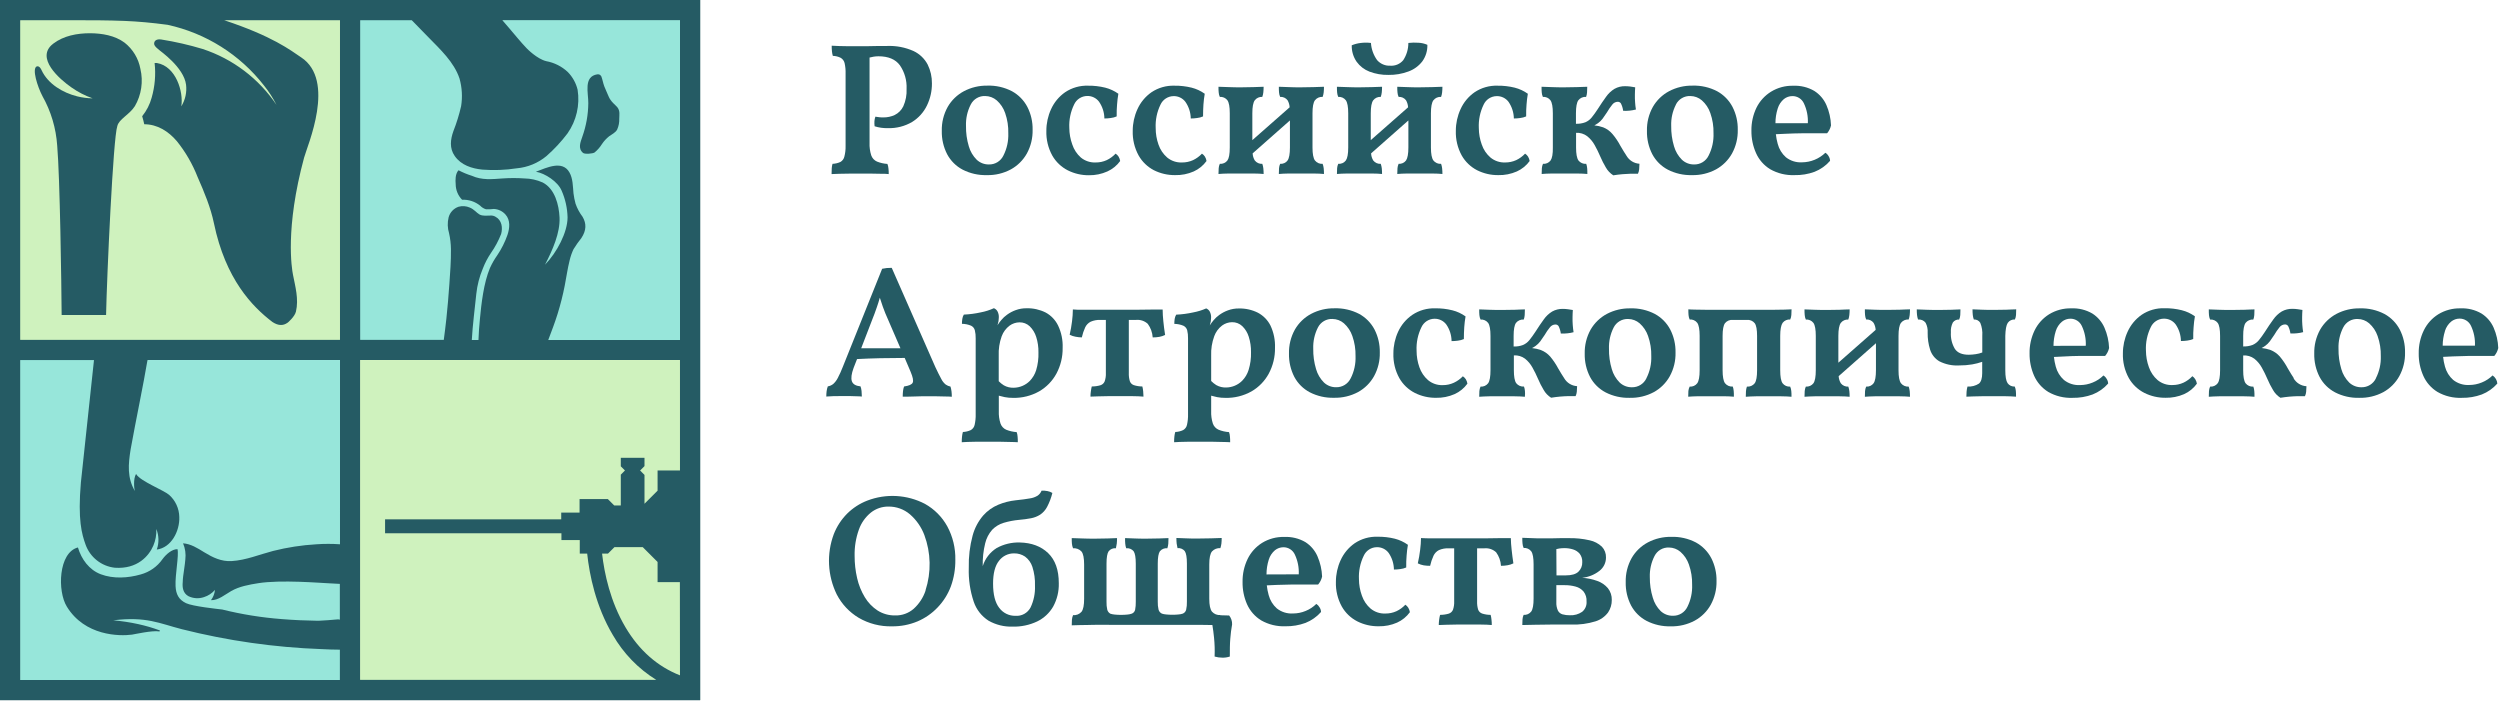 <?xml version="1.0" encoding="UTF-8"?> <svg xmlns="http://www.w3.org/2000/svg" width="844" height="237" viewBox="0 0 844 237" fill="none"><g clip-path="url(#clip0_156_3)"><path d="M285.05 52.9C284.963 53.272 284.8 53.623 284.571 53.929C284.342 54.236 284.053 54.491 283.72 54.68C282.883 55.061 281.979 55.275 281.06 55.31C280.919 55.785 280.831 56.275 280.8 56.77C280.8 57.32 280.74 57.97 280.74 58.77C281.42 58.72 282.31 58.69 283.44 58.67L287.02 58.61H290.64H294.1L297.4 58.67C298.4 58.67 299.31 58.67 300.03 58.77C300.03 58.09 300.03 57.46 299.94 56.86C299.895 56.339 299.777 55.828 299.59 55.34C298.382 55.265 297.194 54.998 296.07 54.55C295.619 54.352 295.214 54.064 294.881 53.703C294.547 53.341 294.291 52.915 294.13 52.45C293.695 51.087 293.502 49.659 293.56 48.23V19.43C294.08 19.3 294.56 19.19 294.95 19.13C295.477 19.052 296.008 19.009 296.54 19C299.88 19 302.31 20 303.81 22.05C305.405 24.385 306.194 27.176 306.06 30C306.163 32.027 305.783 34.049 304.95 35.9C304.338 37.168 303.321 38.195 302.06 38.82C300.869 39.37 299.572 39.65 298.26 39.64C297.79 39.64 297.33 39.64 296.89 39.58C296.45 39.52 295.99 39.47 295.53 39.39C295.356 39.87 295.248 40.371 295.21 40.88C295.172 41.464 295.192 42.05 295.27 42.63C296.708 43.087 298.212 43.3 299.72 43.26C302.603 43.355 305.453 42.63 307.94 41.17C310.102 39.83 311.837 37.901 312.94 35.61C314.065 33.285 314.64 30.733 314.62 28.15C314.647 25.954 314.157 23.782 313.19 21.81C312.143 19.809 310.472 18.204 308.43 17.24C305.606 15.972 302.523 15.383 299.43 15.52H296.8L293.08 15.59H289.91H285.78C284.17 15.59 282.5 15.52 280.78 15.43C280.776 16.078 280.807 16.725 280.87 17.37C280.923 17.874 281.02 18.373 281.16 18.86C282.084 18.883 282.992 19.108 283.82 19.52C284.143 19.71 284.426 19.963 284.651 20.263C284.876 20.564 285.039 20.906 285.13 21.27C285.399 22.457 285.513 23.674 285.47 24.89V49.28C285.501 50.5 285.359 51.719 285.05 52.9Z" fill="#255B64"></path><path d="M325 57.28C327.51 58.562 330.302 59.195 333.12 59.12C335.962 59.193 338.775 58.524 341.28 57.18C343.54 55.93 345.407 54.073 346.67 51.82C348.007 49.37 348.676 46.611 348.61 43.82C348.666 41.133 348.054 38.473 346.83 36.08C345.662 33.854 343.863 32.021 341.66 30.81C339.087 29.468 336.21 28.814 333.31 28.91C330.571 28.865 327.866 29.508 325.44 30.78C323.148 31.995 321.245 33.832 319.95 36.08C318.568 38.559 317.878 41.363 317.95 44.2C317.889 46.933 318.511 49.638 319.76 52.07C320.944 54.294 322.77 56.109 325 57.28ZM327.73 35.28C328.182 34.382 328.885 33.635 329.752 33.127C330.62 32.62 331.616 32.374 332.62 32.42C334.042 32.433 335.414 32.95 336.49 33.88C337.797 35.034 338.779 36.509 339.34 38.16C340.105 40.357 340.464 42.675 340.4 45C340.499 47.606 339.932 50.195 338.75 52.52C338.311 53.438 337.616 54.21 336.748 54.742C335.88 55.274 334.877 55.544 333.86 55.52C332.332 55.549 330.853 54.978 329.74 53.93C328.475 52.67 327.556 51.107 327.07 49.39C326.4 47.159 326.08 44.839 326.12 42.51C326.026 40.017 326.573 37.541 327.71 35.32L327.73 35.28Z" fill="#255B64"></path><path d="M373.85 57.88C375.572 57.104 377.062 55.89 378.17 54.36C378.089 53.833 377.905 53.327 377.63 52.87C377.372 52.469 377.031 52.128 376.63 51.87C375.772 52.778 374.756 53.52 373.63 54.06C372.453 54.596 371.173 54.866 369.88 54.85C368.063 54.928 366.281 54.329 364.88 53.17C363.547 51.984 362.553 50.466 362 48.77C361.348 46.981 361.01 45.094 361 43.19C360.867 40.459 361.424 37.739 362.62 35.28C363.007 34.431 363.626 33.71 364.407 33.2C365.188 32.69 366.098 32.413 367.03 32.4C367.802 32.38 368.568 32.545 369.264 32.88C369.96 33.216 370.565 33.713 371.03 34.33C372.19 35.995 372.82 37.971 372.84 40C373.56 39.998 374.278 39.945 374.99 39.84C375.681 39.766 376.356 39.583 376.99 39.3C376.99 37.86 376.99 36.54 377.12 35.3C377.204 34.077 377.351 32.858 377.56 31.65C376.22 30.695 374.714 29.997 373.12 29.59C371.229 29.126 369.287 28.904 367.34 28.93C364.581 28.833 361.862 29.61 359.57 31.15C357.509 32.594 355.875 34.566 354.84 36.86C353.788 39.15 353.246 41.64 353.25 44.16C353.155 47.072 353.846 49.957 355.25 52.51C356.47 54.653 358.292 56.392 360.49 57.51C362.705 58.618 365.153 59.184 367.63 59.16C369.772 59.192 371.895 58.755 373.85 57.88Z" fill="#255B64"></path><path d="M389.56 57.47C391.775 58.578 394.223 59.144 396.7 59.12C398.866 59.176 401.017 58.753 403 57.88C404.722 57.103 406.212 55.89 407.32 54.36C407.244 53.832 407.06 53.325 406.78 52.87C406.522 52.469 406.181 52.128 405.78 51.87C404.924 52.78 403.907 53.522 402.78 54.06C401.603 54.596 400.323 54.866 399.03 54.85C397.213 54.928 395.431 54.329 394.03 53.17C392.69 52.003 391.682 50.502 391.11 48.82C390.475 47.028 390.154 45.141 390.16 43.24C390.027 40.509 390.584 37.789 391.78 35.33C392.167 34.481 392.786 33.76 393.567 33.25C394.348 32.74 395.258 32.463 396.19 32.45C396.962 32.43 397.728 32.594 398.424 32.93C399.12 33.266 399.725 33.763 400.19 34.38C401.34 36.031 401.971 37.988 402 40C402.72 39.998 403.438 39.945 404.15 39.84C404.841 39.767 405.516 39.585 406.15 39.3C406.15 37.86 406.2 36.54 406.28 35.3C406.364 34.077 406.511 32.858 406.72 31.65C405.381 30.694 403.875 29.995 402.28 29.59C400.389 29.126 398.447 28.904 396.5 28.93C393.741 28.836 391.023 29.613 388.73 31.15C386.669 32.594 385.035 34.566 384 36.86C382.948 39.15 382.406 41.64 382.41 44.16C382.315 47.072 383.006 49.957 384.41 52.51C385.612 54.626 387.401 56.348 389.56 57.47Z" fill="#255B64"></path><path d="M414.38 54.17C414.082 54.561 413.69 54.87 413.241 55.07C412.792 55.269 412.3 55.352 411.81 55.31C411.593 55.779 411.464 56.284 411.43 56.8C411.38 57.33 411.36 57.97 411.36 58.74C412.29 58.65 413.45 58.6 414.82 58.58C416.19 58.56 417.62 58.58 419.11 58.58C420.6 58.58 421.87 58.58 423.2 58.58C424.53 58.58 425.66 58.65 426.6 58.74C426.603 58.092 426.57 57.444 426.5 56.8C426.443 56.291 426.325 55.791 426.15 55.31C425.665 55.346 425.179 55.26 424.736 55.061C424.293 54.862 423.906 54.556 423.61 54.17C423.178 53.444 422.931 52.624 422.89 51.78L435.48 40.66V49.79C435.48 51.95 435.22 53.4 434.69 54.17C434.402 54.557 434.021 54.864 433.582 55.064C433.143 55.263 432.661 55.348 432.18 55.31C431.967 55.781 431.839 56.285 431.8 56.8C431.8 57.33 431.74 57.97 431.74 58.74C432.63 58.65 433.74 58.6 435.07 58.58C436.4 58.56 437.79 58.58 439.23 58.58C440.67 58.58 442.13 58.58 443.51 58.58C444.89 58.58 446.04 58.65 446.97 58.74C446.976 58.092 446.946 57.444 446.88 56.8C446.819 56.291 446.698 55.791 446.52 55.31C446.026 55.349 445.53 55.266 445.077 55.067C444.623 54.868 444.226 54.56 443.92 54.17C443.37 53.4 443.1 51.95 443.1 49.79V38.24C443.1 36.08 443.37 34.62 443.92 33.86C444.224 33.468 444.621 33.158 445.075 32.957C445.529 32.757 446.025 32.672 446.52 32.71C446.702 32.22 446.823 31.709 446.88 31.19C446.944 30.559 446.974 29.924 446.97 29.29L443.51 29.41C442.13 29.46 440.71 29.48 439.23 29.48C437.75 29.48 436.4 29.48 435.07 29.41L431.74 29.29C431.74 30.01 431.74 30.64 431.8 31.19C431.835 31.715 431.964 32.23 432.18 32.71C432.661 32.674 433.144 32.761 433.583 32.962C434.022 33.163 434.403 33.472 434.69 33.86C435.102 34.585 435.338 35.397 435.38 36.23L422.79 47.31V38.24C422.79 36.08 423.06 34.62 423.61 33.86C423.905 33.473 424.292 33.165 424.735 32.965C425.178 32.764 425.665 32.676 426.15 32.71C426.328 32.219 426.446 31.709 426.5 31.19C426.568 30.559 426.601 29.925 426.6 29.29L423.2 29.41C421.87 29.46 420.5 29.48 419.11 29.48C417.72 29.48 416.2 29.48 414.82 29.41L411.36 29.29C411.36 30.01 411.36 30.64 411.43 31.19C411.46 31.716 411.589 32.232 411.81 32.71C412.301 32.669 412.793 32.754 413.243 32.955C413.692 33.156 414.083 33.467 414.38 33.86C414.91 34.62 415.17 36.08 415.17 38.24V49.79C415.17 52 414.91 53.4 414.38 54.17Z" fill="#255B64"></path><path d="M462.33 24.18C464.377 24.953 466.552 25.33 468.74 25.29C471.035 25.327 473.317 24.937 475.47 24.14C477.331 23.472 478.962 22.285 480.17 20.72C481.341 19.096 481.942 17.131 481.88 15.13C480.931 14.717 479.914 14.479 478.88 14.43C477.74 14.348 476.595 14.371 475.46 14.5C475.468 16.563 474.87 18.583 473.74 20.31C473.211 20.947 472.537 21.448 471.776 21.774C471.014 22.099 470.186 22.238 469.36 22.18C468.527 22.223 467.695 22.078 466.926 21.754C466.157 21.43 465.471 20.936 464.92 20.31C463.692 18.608 462.967 16.594 462.83 14.5C461.691 14.36 460.539 14.36 459.4 14.5C458.352 14.624 457.326 14.889 456.35 15.29C456.293 17.272 456.871 19.22 458 20.85C459.09 22.356 460.595 23.513 462.33 24.18Z" fill="#255B64"></path><path d="M454.36 54.17C454.064 54.563 453.673 54.874 453.223 55.074C452.773 55.273 452.28 55.354 451.79 55.31C451.577 55.781 451.449 56.285 451.41 56.8C451.41 57.33 451.35 57.97 451.35 58.74C452.28 58.65 453.43 58.6 454.81 58.58C456.19 58.56 457.61 58.58 459.09 58.58C460.57 58.58 461.85 58.58 463.19 58.58C464.53 58.58 465.65 58.65 466.58 58.74C466.586 58.092 466.556 57.444 466.49 56.8C466.428 56.292 466.311 55.792 466.14 55.31C465.655 55.346 465.169 55.26 464.726 55.061C464.283 54.862 463.896 54.556 463.6 54.17C463.168 53.444 462.921 52.624 462.88 51.78L475.47 40.66V49.79C475.47 51.95 475.2 53.4 474.68 54.17C474.392 54.556 474.01 54.863 473.571 55.062C473.133 55.262 472.651 55.347 472.17 55.31C471.957 55.781 471.829 56.285 471.79 56.8C471.74 57.33 471.72 57.97 471.72 58.74C472.61 58.65 473.72 58.6 475.06 58.58C476.4 58.56 477.77 58.58 479.21 58.58C480.65 58.58 482.12 58.58 483.5 58.58C484.88 58.58 486.03 58.65 486.96 58.74C486.963 58.092 486.93 57.444 486.86 56.8C486.803 56.291 486.685 55.791 486.51 55.31C486.016 55.349 485.52 55.266 485.067 55.067C484.613 54.868 484.216 54.56 483.91 54.17C483.36 53.4 483.08 51.95 483.08 49.79V38.24C483.08 36.08 483.36 34.62 483.91 33.86C484.214 33.468 484.611 33.158 485.065 32.957C485.519 32.757 486.015 32.672 486.51 32.71C486.688 32.219 486.806 31.709 486.86 31.19C486.928 30.559 486.961 29.925 486.96 29.29L483.5 29.41C482.12 29.46 480.69 29.48 479.21 29.48C477.73 29.48 476.39 29.48 475.06 29.41L471.72 29.29C471.72 30.01 471.72 30.64 471.79 31.19C471.825 31.715 471.954 32.23 472.17 32.71C472.651 32.675 473.134 32.762 473.572 32.963C474.011 33.164 474.392 33.473 474.68 33.86C475.092 34.585 475.328 35.397 475.37 36.23L462.77 47.31V38.24C462.77 36.08 463.05 34.62 463.6 33.86C463.895 33.473 464.282 33.165 464.725 32.965C465.168 32.764 465.655 32.676 466.14 32.71C466.314 32.218 466.431 31.708 466.49 31.19C466.554 30.559 466.584 29.924 466.58 29.29L463.19 29.41C461.85 29.46 460.49 29.48 459.09 29.48C457.69 29.48 456.18 29.48 454.81 29.41L451.35 29.29C451.35 30.01 451.35 30.64 451.41 31.19C451.445 31.715 451.574 32.23 451.79 32.71C452.281 32.668 452.774 32.751 453.224 32.952C453.674 33.153 454.065 33.466 454.36 33.86C454.89 34.62 455.16 36.08 455.16 38.24V49.79C455.16 52 454.89 53.4 454.36 54.17Z" fill="#255B64"></path><path d="M498.67 57.47C500.885 58.58 503.333 59.145 505.81 59.12C507.969 59.172 510.113 58.749 512.09 57.88C513.812 57.104 515.302 55.89 516.41 54.36C516.329 53.833 516.145 53.327 515.87 52.87C515.612 52.469 515.271 52.128 514.87 51.87C514.015 52.781 512.998 53.524 511.87 54.06C510.693 54.594 509.413 54.864 508.12 54.85C506.32 54.916 504.558 54.318 503.17 53.17C501.83 52.003 500.822 50.502 500.25 48.82C499.598 47.031 499.26 45.144 499.25 43.24C499.117 40.509 499.674 37.789 500.87 35.33C501.257 34.481 501.876 33.76 502.657 33.25C503.438 32.74 504.348 32.463 505.28 32.45C506.052 32.43 506.818 32.595 507.514 32.93C508.21 33.266 508.815 33.763 509.28 34.38C510.418 36.036 511.044 37.991 511.08 40C511.8 39.998 512.518 39.945 513.23 39.84C513.921 39.766 514.596 39.583 515.23 39.3C515.23 37.86 515.23 36.54 515.36 35.3C515.444 34.077 515.591 32.858 515.8 31.65C514.46 30.695 512.954 29.997 511.36 29.59C509.469 29.126 507.527 28.904 505.58 28.93C502.821 28.833 500.102 29.61 497.81 31.15C495.745 32.59 494.111 34.563 493.08 36.86C492.028 39.15 491.486 41.64 491.49 44.16C491.395 47.072 492.086 49.957 493.49 52.51C494.7 54.63 496.5 56.353 498.67 57.47Z" fill="#255B64"></path><path d="M523.48 54.17C523.184 54.563 522.793 54.874 522.343 55.074C521.893 55.273 521.4 55.354 520.91 55.31C520.697 55.781 520.569 56.285 520.53 56.8C520.53 57.33 520.47 57.97 520.47 58.74C521.4 58.65 522.55 58.6 523.93 58.58C525.31 58.56 526.73 58.58 528.21 58.58C529.69 58.58 531.06 58.58 532.43 58.58C533.8 58.58 534.96 58.65 535.89 58.74C535.89 57.97 535.89 57.33 535.83 56.8C535.792 56.291 535.684 55.79 535.51 55.31C535.011 55.355 534.509 55.273 534.05 55.074C533.591 54.875 533.188 54.564 532.88 54.17C532.35 53.4 532.08 51.95 532.08 49.79V44.84C533.439 44.756 534.782 45.168 535.86 46C536.885 46.826 537.738 47.845 538.37 49C539.061 50.236 539.685 51.508 540.24 52.81C540.791 54.097 541.425 55.346 542.14 56.55C542.748 57.622 543.61 58.529 544.65 59.19C545.71 59.02 546.73 58.89 547.7 58.81C548.67 58.73 549.6 58.67 550.49 58.65H552.97C553.193 58.181 553.332 57.677 553.38 57.16C553.446 56.535 553.479 55.908 553.48 55.28C552.592 55.227 551.732 54.956 550.973 54.492C550.215 54.029 549.582 53.386 549.13 52.62C548.55 51.77 547.87 50.62 547.06 49.25C546.311 47.823 545.409 46.482 544.37 45.25C543.535 44.255 542.466 43.482 541.26 43C540.291 42.655 539.284 42.43 538.26 42.33C538.677 42.11 539.081 41.866 539.47 41.6C540.063 41.175 540.589 40.662 541.03 40.08C541.47 39.49 541.97 38.77 542.52 37.92C543.051 36.992 543.656 36.11 544.33 35.28C544.544 35.002 544.818 34.775 545.131 34.615C545.444 34.456 545.789 34.369 546.14 34.36C546.349 34.353 546.557 34.399 546.744 34.493C546.931 34.588 547.091 34.727 547.21 34.9C547.608 35.687 547.868 36.536 547.98 37.41C549.431 37.484 550.884 37.336 552.29 36.97C552.153 36.172 552.059 35.368 552.01 34.56C551.942 33.672 551.918 32.781 551.94 31.89C551.94 31 552 30.2 552.04 29.48C551.62 29.39 551.04 29.31 550.45 29.22C549.86 29.143 549.265 29.103 548.67 29.1C547.408 29.066 546.161 29.373 545.06 29.99C543.944 30.672 542.98 31.578 542.23 32.65C541.36 33.84 540.4 35.25 539.35 36.9C538.731 37.857 538.063 38.781 537.35 39.67C536.782 40.373 536.051 40.925 535.22 41.28C534.204 41.657 533.123 41.83 532.04 41.79V38.24C532.04 36.08 532.31 34.62 532.84 33.86C533.147 33.464 533.549 33.151 534.008 32.95C534.468 32.749 534.97 32.667 535.47 32.71C535.647 32.221 535.755 31.709 535.79 31.19C535.79 30.64 535.85 30.01 535.85 29.29L532.39 29.41C531.02 29.46 529.61 29.48 528.17 29.48C526.73 29.48 525.26 29.48 523.89 29.41L520.43 29.29C520.43 30.01 520.43 30.64 520.49 31.19C520.525 31.715 520.654 32.23 520.87 32.71C521.361 32.668 521.854 32.751 522.304 32.952C522.754 33.153 523.145 33.466 523.44 33.86C523.97 34.62 524.24 36.08 524.24 38.24V49.79C524.28 52 524 53.4 523.48 54.17Z" fill="#255B64"></path><path d="M563.06 57.28C565.57 58.562 568.362 59.195 571.18 59.12C574.022 59.193 576.835 58.524 579.34 57.18C581.6 55.93 583.467 54.073 584.73 51.82C586.067 49.37 586.736 46.611 586.67 43.82C586.726 41.133 586.114 38.473 584.89 36.08C583.722 33.854 581.924 32.021 579.72 30.81C577.147 29.468 574.271 28.814 571.37 28.91C568.632 28.865 565.926 29.508 563.5 30.78C561.208 31.995 559.305 33.832 558.01 36.08C556.628 38.559 555.938 41.363 556.01 44.2C555.949 46.933 556.571 49.638 557.82 52.07C559.004 54.294 560.83 56.109 563.06 57.28ZM565.79 35.28C566.242 34.382 566.945 33.635 567.812 33.127C568.68 32.62 569.676 32.374 570.68 32.42C572.102 32.433 573.474 32.95 574.55 33.88C575.857 35.034 576.839 36.509 577.4 38.16C578.172 40.356 578.538 42.673 578.48 45C578.58 47.606 578.012 50.195 576.83 52.52C576.391 53.438 575.696 54.21 574.828 54.742C573.96 55.274 572.958 55.544 571.94 55.52C570.412 55.549 568.933 54.978 567.82 53.93C566.556 52.67 565.636 51.107 565.15 49.39C564.48 47.159 564.16 44.839 564.2 42.51C564.106 40.017 564.653 37.541 565.79 35.32V35.28Z" fill="#255B64"></path><path d="M617.83 54.3C617.812 53.734 617.639 53.184 617.33 52.71C617.072 52.245 616.701 51.852 616.25 51.57C614.138 53.616 611.32 54.772 608.38 54.8C606.411 54.922 604.467 54.314 602.92 53.09C601.573 51.893 600.613 50.324 600.16 48.58C599.859 47.51 599.648 46.416 599.53 45.31L602.82 45.16C604.66 45.07 606.47 45.02 608.25 45C610.03 44.98 611.67 45 613.17 45H616.82C617.477 44.237 617.934 43.323 618.15 42.34C618.068 39.976 617.542 37.649 616.6 35.48C615.741 33.51 614.313 31.842 612.5 30.69C610.346 29.441 607.878 28.837 605.39 28.95C602.756 28.88 600.158 29.575 597.91 30.95C595.804 32.251 594.103 34.114 593 36.33C591.824 38.763 591.235 41.438 591.28 44.14C591.249 46.74 591.781 49.316 592.84 51.69C593.838 53.942 595.498 55.836 597.6 57.12C600.099 58.543 602.947 59.236 605.82 59.12C608.13 59.174 610.43 58.794 612.6 58C614.614 57.203 616.408 55.934 617.83 54.3ZM600.16 36.62C600.537 35.382 601.263 34.278 602.25 33.44C603.056 32.802 604.052 32.45 605.08 32.44C605.902 32.424 606.711 32.648 607.407 33.085C608.104 33.522 608.657 34.153 609 34.9C609.986 36.99 610.443 39.291 610.33 41.6H599.39C599.388 39.91 599.648 38.23 600.16 36.62Z" fill="#255B64"></path><path d="M284.48 133.71H286.8L289.15 133.78C289.89 133.78 290.49 133.83 290.96 133.87C290.959 133.245 290.926 132.621 290.86 132C290.807 131.468 290.689 130.944 290.51 130.44C288.9 130.28 287.93 129.69 287.59 128.7C287.25 127.71 287.44 126.22 288.17 124.22L289.34 121.22C291.81 121.09 294.4 120.99 297.15 120.93C299.9 120.87 302.8 120.84 305.43 120.84L307.43 125.53C308.19 127.35 308.43 128.53 308.13 129.18C307.83 129.83 306.86 130.23 305.21 130.48C305.033 130.974 304.915 131.488 304.86 132.01C304.792 132.641 304.759 133.275 304.76 133.91H306.48L308.83 133.85L311.27 133.78H313.21H315.81L318.95 133.85C319.95 133.85 320.78 133.9 321.33 133.94C321.336 133.335 321.302 132.731 321.23 132.13C321.163 131.581 321.049 131.039 320.89 130.51C320.307 130.397 319.755 130.162 319.27 129.82C318.641 129.311 318.132 128.669 317.78 127.94C317.27 127.03 316.61 125.69 315.78 123.94L301.05 90.42C300.479 90.414 299.908 90.437 299.34 90.49C298.825 90.541 298.314 90.624 297.81 90.74L284.55 123.81C284.052 125.113 283.477 126.385 282.83 127.62C282.448 128.373 281.933 129.05 281.31 129.62C280.781 130.053 280.146 130.336 279.47 130.44C279.261 130.983 279.123 131.551 279.06 132.13C278.991 132.707 278.958 133.288 278.96 133.87L281.37 133.74C282.39 133.73 283.42 133.71 284.48 133.71ZM294.38 108.13C294.98 106.65 295.53 105.17 296.03 103.69C296.38 102.69 296.72 101.62 297.03 100.51C297.36 101.57 297.7 102.59 298.03 103.51C298.53 104.93 299.17 106.51 299.93 108.18L303.99 117.57H290.74L294.38 108.13Z" fill="#255B64"></path><path d="M353 105.5C351.011 104.51 348.811 104.019 346.59 104.07C345.321 104.053 344.06 104.27 342.87 104.71C341.832 105.088 340.852 105.609 339.96 106.26C339.235 106.773 338.582 107.382 338.02 108.07C337.555 108.615 337.131 109.193 336.75 109.8L336.81 109.59C337.063 108.832 337.194 108.039 337.2 107.24C337.252 106.479 337.085 105.719 336.72 105.05C336.448 104.596 336.033 104.244 335.54 104.05C334.131 104.692 332.651 105.162 331.13 105.45C329.242 105.869 327.322 106.123 325.39 106.21C325.125 106.647 324.951 107.134 324.88 107.64C324.795 108.196 324.751 108.758 324.75 109.32C325.808 109.329 326.854 109.543 327.83 109.95C328.139 110.099 328.412 110.313 328.632 110.577C328.851 110.841 329.011 111.149 329.1 111.48C329.317 112.373 329.415 113.291 329.39 114.21V139.8C329.426 141.017 329.308 142.233 329.04 143.42C328.961 143.791 328.804 144.142 328.58 144.449C328.356 144.755 328.07 145.011 327.74 145.2C326.901 145.587 325.993 145.805 325.07 145.84C324.935 146.318 324.841 146.806 324.79 147.3C324.714 147.964 324.681 148.632 324.69 149.3C325.75 149.22 327.22 149.16 329.1 149.14H334.53C335.67 149.14 336.8 149.14 337.92 149.14L341.1 149.21C342.1 149.21 342.93 149.26 343.61 149.3C343.61 148.62 343.61 147.99 343.54 147.4C343.513 146.881 343.408 146.368 343.23 145.88C342.018 145.802 340.827 145.532 339.7 145.08C339.252 144.883 338.849 144.596 338.517 144.236C338.185 143.877 337.931 143.452 337.77 142.99C337.331 141.628 337.138 140.199 337.2 138.77V133.58C337.91 133.77 338.6 133.94 339.2 134.07C340.119 134.246 341.054 134.329 341.99 134.32C345.073 134.395 348.12 133.638 350.81 132.13C353.274 130.708 355.295 128.631 356.65 126.13C358.08 123.449 358.803 120.448 358.75 117.41C358.85 114.827 358.325 112.257 357.22 109.92C356.316 108.038 354.838 106.49 353 105.5ZM349.8 125C349.372 126.358 348.632 127.598 347.64 128.62C346.205 130.054 344.268 130.872 342.24 130.9C341.065 130.946 339.901 130.662 338.88 130.08C338.259 129.688 337.685 129.225 337.17 128.7V120.12C337.068 117.876 337.408 115.633 338.17 113.52C338.696 112.092 339.623 110.845 340.84 109.93C341.809 109.226 342.972 108.838 344.17 108.82C345.453 108.791 346.696 109.269 347.63 110.15C348.647 111.146 349.4 112.38 349.82 113.74C350.357 115.43 350.614 117.197 350.58 118.97C350.65 121.009 350.386 123.046 349.8 125Z" fill="#255B64"></path><path d="M365.22 113.91C365.482 112.74 365.864 111.601 366.36 110.51C366.746 109.69 367.393 109.022 368.2 108.61C369.243 108.16 370.375 107.952 371.51 108H373.34V125.9C373.391 126.871 373.252 127.843 372.93 128.76C372.803 129.067 372.61 129.343 372.365 129.568C372.119 129.793 371.828 129.961 371.51 130.06C370.558 130.337 369.571 130.475 368.58 130.47C368.44 131.026 368.337 131.591 368.27 132.16C368.187 132.736 368.144 133.318 368.14 133.9C368.82 133.9 369.69 133.83 370.74 133.81L374.14 133.74H377.6C379.25 133.74 380.81 133.74 382.29 133.74C383.77 133.74 385.02 133.82 386.04 133.9C386.039 133.309 386.006 132.718 385.94 132.13C385.89 131.57 385.797 131.015 385.66 130.47C384.69 130.471 383.725 130.322 382.8 130.03C382.487 129.926 382.202 129.752 381.966 129.522C381.731 129.291 381.551 129.01 381.44 128.7C381.166 127.793 381.048 126.846 381.09 125.9V108H383.56C384.274 107.934 384.994 108.019 385.673 108.25C386.352 108.481 386.974 108.852 387.5 109.34C388.473 110.675 389.046 112.261 389.15 113.91C389.904 113.916 390.657 113.852 391.4 113.72C392.074 113.599 392.727 113.384 393.34 113.08C393.08 111.43 392.88 109.88 392.74 108.42C392.597 107.121 392.521 105.816 392.51 104.51C391.28 104.51 389.92 104.51 388.42 104.51L383.42 104.57C381.6 104.57 379.6 104.57 377.42 104.57H368.56C367.36 104.57 366.24 104.57 365.2 104.57C364.2 104.57 363.2 104.57 362.2 104.47C362.187 105.808 362.094 107.143 361.92 108.47C361.732 109.996 361.465 111.512 361.12 113.01C361.748 113.335 362.423 113.561 363.12 113.68C363.813 113.814 364.515 113.891 365.22 113.91Z" fill="#255B64"></path><path d="M402.83 105.47C400.939 105.889 399.015 106.143 397.08 106.23C396.823 106.671 396.65 107.156 396.57 107.66C396.488 108.216 396.448 108.778 396.45 109.34C397.508 109.35 398.553 109.564 399.53 109.97C399.837 110.122 400.109 110.336 400.328 110.6C400.547 110.863 400.708 111.17 400.8 111.5C401.008 112.395 401.102 113.312 401.08 114.23V139.8C401.116 141.017 400.998 142.233 400.73 143.42C400.653 143.792 400.496 144.143 400.272 144.45C400.048 144.757 399.761 145.013 399.43 145.2C398.595 145.59 397.691 145.807 396.77 145.84C396.626 146.316 396.529 146.805 396.48 147.3C396.404 147.964 396.371 148.632 396.38 149.3C397.44 149.22 398.91 149.16 400.8 149.14H406.22C407.37 149.14 408.5 149.14 409.62 149.14L412.79 149.21C413.79 149.21 414.62 149.26 415.3 149.3C415.3 148.62 415.3 147.99 415.23 147.4C415.208 146.88 415.103 146.367 414.92 145.88C413.711 145.804 412.523 145.533 411.4 145.08C410.95 144.885 410.545 144.598 410.211 144.238C409.877 143.879 409.621 143.454 409.46 142.99C409.026 141.627 408.833 140.199 408.89 138.77V133.58C409.61 133.77 410.29 133.94 410.89 134.07C411.81 134.245 412.744 134.329 413.68 134.32C416.767 134.396 419.817 133.64 422.51 132.13C424.971 130.708 426.989 128.631 428.34 126.13C429.77 123.449 430.493 120.448 430.44 117.41C430.538 114.828 430.017 112.26 428.92 109.92C427.987 108.062 426.498 106.542 424.66 105.57C422.672 104.579 420.471 104.088 418.25 104.14C416.985 104.123 415.727 104.34 414.54 104.78C413.5 105.159 412.517 105.681 411.62 106.33C410.897 106.846 410.245 107.454 409.68 108.14C409.218 108.688 408.794 109.266 408.41 109.87C408.41 109.8 408.46 109.73 408.48 109.66C408.725 108.9 408.853 108.108 408.86 107.31C408.912 106.549 408.746 105.789 408.38 105.12C408.109 104.669 407.698 104.318 407.21 104.12C405.808 104.739 404.338 105.192 402.83 105.47ZM408.89 120.07C408.804 117.822 409.161 115.58 409.94 113.47C410.46 112.041 411.384 110.793 412.6 109.88C413.569 109.176 414.732 108.788 415.93 108.77C417.214 108.74 418.457 109.218 419.39 110.1C420.411 111.093 421.164 112.328 421.58 113.69C422.117 115.38 422.374 117.147 422.34 118.92C422.399 120.951 422.122 122.979 421.52 124.92C421.097 126.281 420.356 127.521 419.36 128.54C417.928 129.972 415.995 130.789 413.97 130.82C412.792 130.867 411.625 130.583 410.6 130C409.979 129.608 409.405 129.145 408.89 128.62V120.07Z" fill="#255B64"></path><path d="M463.88 127C465.219 124.55 465.888 121.791 465.82 119C465.875 116.309 465.263 113.647 464.04 111.25C462.872 109.024 461.074 107.191 458.87 105.98C456.294 104.645 453.42 103.99 450.52 104.08C447.782 104.035 445.076 104.678 442.65 105.95C440.36 107.168 438.458 109.004 437.16 111.25C435.779 113.733 435.089 116.54 435.16 119.38C435.101 122.113 435.723 124.818 436.97 127.25C438.154 129.471 439.98 131.283 442.21 132.45C444.72 133.732 447.512 134.365 450.33 134.29C453.171 134.361 455.982 133.697 458.49 132.36C460.752 131.111 462.619 129.255 463.88 127ZM455.98 127.73C455.54 128.647 454.844 129.418 453.977 129.95C453.11 130.483 452.107 130.753 451.09 130.73C449.562 130.759 448.083 130.188 446.97 129.14C445.708 127.879 444.789 126.316 444.3 124.6C443.63 122.366 443.31 120.042 443.35 117.71C443.262 115.224 443.809 112.756 444.94 110.54C445.394 109.644 446.097 108.898 446.964 108.391C447.831 107.883 448.826 107.637 449.83 107.68C451.252 107.693 452.624 108.21 453.7 109.14C455.003 110.301 455.985 111.779 456.55 113.43C457.32 115.619 457.686 117.93 457.63 120.25C457.728 122.835 457.167 125.402 456 127.71L455.98 127.73Z" fill="#255B64"></path><path d="M491.08 133.05C492.803 132.27 494.292 131.053 495.4 129.52C495.317 128.993 495.134 128.487 494.86 128.03C494.597 127.633 494.257 127.293 493.86 127.03C492.991 127.946 491.956 128.689 490.81 129.22C489.634 129.759 488.354 130.033 487.06 130.02C485.258 130.086 483.495 129.485 482.11 128.33C480.772 127.165 479.765 125.668 479.19 123.99C478.555 122.195 478.234 120.304 478.24 118.4C478.107 115.672 478.664 112.955 479.86 110.5C480.244 109.649 480.863 108.925 481.644 108.413C482.425 107.901 483.336 107.622 484.27 107.61C485.043 107.592 485.809 107.758 486.505 108.096C487.201 108.433 487.806 108.932 488.27 109.55C489.41 111.2 490.03 113.154 490.05 115.16C490.769 115.157 491.487 115.107 492.2 115.01C492.889 114.926 493.562 114.744 494.2 114.47C494.2 113.03 494.25 111.7 494.33 110.47C494.414 109.247 494.561 108.028 494.77 106.82C493.434 105.858 491.927 105.159 490.33 104.76C488.44 104.288 486.498 104.063 484.55 104.09C481.791 103.995 479.072 104.772 476.78 106.31C474.703 107.741 473.052 109.707 472 112C470.948 114.29 470.406 116.78 470.41 119.3C470.314 122.213 471.004 125.097 472.41 127.65C473.63 129.793 475.452 131.532 477.65 132.65C479.865 133.758 482.313 134.324 484.79 134.3C486.953 134.347 489.099 133.92 491.08 133.05Z" fill="#255B64"></path><path d="M514.82 132C514.782 131.488 514.674 130.983 514.5 130.5C514.001 130.545 513.499 130.464 513.04 130.264C512.581 130.065 512.178 129.754 511.87 129.36C511.34 128.6 511.08 127.14 511.08 124.98V119.98C512.429 119.888 513.766 120.282 514.85 121.09C515.876 121.915 516.729 122.935 517.36 124.09C518.053 125.321 518.677 126.59 519.23 127.89C519.778 129.183 520.416 130.436 521.14 131.64C521.745 132.712 522.608 133.616 523.65 134.27C524.7 134.1 525.72 133.98 526.65 133.89C527.58 133.8 528.56 133.76 529.44 133.73H531.92C532.145 133.262 532.284 132.757 532.33 132.24C532.396 131.619 532.429 130.995 532.43 130.37C531.541 130.317 530.679 130.046 529.92 129.58C529.162 129.114 528.529 128.469 528.08 127.7C527.51 126.86 526.82 125.7 526.02 124.34C525.263 122.915 524.358 121.575 523.32 120.34C522.469 119.384 521.403 118.644 520.21 118.18C519.241 117.835 518.234 117.61 517.21 117.51C517.632 117.3 518.037 117.055 518.42 116.78C519.014 116.355 519.539 115.842 519.98 115.26C520.42 114.67 520.92 113.95 521.47 113.1C521.998 112.174 522.604 111.294 523.28 110.47C523.494 110.192 523.768 109.965 524.081 109.805C524.394 109.646 524.739 109.559 525.09 109.55C525.301 109.542 525.51 109.588 525.699 109.682C525.888 109.777 526.05 109.917 526.17 110.09C526.563 110.874 526.82 111.72 526.93 112.59C527.67 112.638 528.413 112.618 529.15 112.53C529.857 112.466 530.556 112.339 531.24 112.15C531.12 111.43 531.02 110.63 530.96 109.74C530.892 108.852 530.868 107.961 530.89 107.07C530.89 106.18 530.95 105.38 530.99 104.66C530.57 104.58 529.99 104.49 529.4 104.41C528.814 104.325 528.222 104.282 527.63 104.28C526.365 104.247 525.115 104.554 524.01 105.17C522.891 105.854 521.927 106.763 521.18 107.84C520.32 109.02 519.35 110.44 518.3 112.09C517.684 113.045 517.016 113.967 516.3 114.85C515.73 115.552 514.999 116.108 514.17 116.47C513.157 116.846 512.08 117.02 511 116.98V113.4C511 111.24 511.26 109.78 511.79 109.02C512.098 108.626 512.501 108.315 512.96 108.116C513.419 107.916 513.921 107.835 514.42 107.88C514.596 107.391 514.704 106.879 514.74 106.36C514.74 105.81 514.8 105.17 514.8 104.45C513.87 104.45 512.72 104.54 511.35 104.58C509.98 104.62 508.56 104.64 507.12 104.64C505.68 104.64 504.22 104.64 502.84 104.58C501.46 104.52 500.31 104.49 499.38 104.45C499.38 105.17 499.38 105.81 499.44 106.36C499.48 106.886 499.612 107.4 499.83 107.88C500.32 107.838 500.812 107.921 501.261 108.12C501.71 108.32 502.102 108.629 502.4 109.02C502.93 109.78 503.19 111.24 503.19 113.4V125C503.19 127.16 502.93 128.62 502.4 129.38C502.102 129.771 501.71 130.08 501.261 130.28C500.812 130.479 500.32 130.562 499.83 130.52C499.614 130.994 499.482 131.501 499.44 132.02C499.44 132.55 499.38 133.19 499.38 133.95C500.31 133.87 501.47 133.82 502.84 133.79C504.21 133.76 505.64 133.79 507.12 133.79C508.6 133.79 509.97 133.79 511.35 133.79C512.73 133.79 513.87 133.87 514.8 133.95C514.88 133.14 514.86 132.5 514.82 132Z" fill="#255B64"></path><path d="M558.71 106C556.138 104.664 553.267 104.009 550.37 104.1C547.628 104.055 544.919 104.698 542.49 105.97C540.202 107.191 538.301 109.026 537 111.27C535.619 113.753 534.929 116.56 535 119.4C534.941 122.133 535.563 124.838 536.81 127.27C537.997 129.489 539.822 131.3 542.05 132.47C544.561 133.751 547.352 134.383 550.17 134.31C553.011 134.381 555.822 133.717 558.33 132.38C560.597 131.134 562.466 129.273 563.72 127.01C565.059 124.56 565.728 121.801 565.66 119.01C565.715 116.319 565.103 113.657 563.88 111.26C562.713 109.035 560.914 107.205 558.71 106ZM555.82 127.74C555.38 128.656 554.687 129.426 553.821 129.958C552.956 130.49 551.956 130.761 550.94 130.74C549.408 130.771 547.925 130.2 546.81 129.15C545.548 127.889 544.629 126.326 544.14 124.61C543.47 122.376 543.15 120.052 543.19 117.72C543.102 115.234 543.649 112.766 544.78 110.55C545.235 109.655 545.938 108.909 546.805 108.402C547.672 107.895 548.667 107.648 549.67 107.69C551.092 107.703 552.464 108.22 553.54 109.15C554.843 110.311 555.825 111.789 556.39 113.44C557.16 115.629 557.526 117.94 557.47 120.26C557.56 122.843 556.992 125.407 555.82 127.71V127.74Z" fill="#255B64"></path><path d="M601.81 109C602.108 108.609 602.499 108.3 602.949 108.1C603.398 107.901 603.89 107.818 604.38 107.86C604.595 107.38 604.724 106.865 604.76 106.34C604.76 105.79 604.83 105.15 604.83 104.43C604.23 104.43 603.44 104.51 602.45 104.53L598.38 104.59C596.67 104.59 594.38 104.59 591.56 104.59H583C580.287 104.59 578.087 104.59 576.4 104.59L572.4 104.53C571.4 104.53 570.63 104.47 569.99 104.43C569.99 105.15 569.99 105.79 570.05 106.34C570.086 106.865 570.215 107.38 570.43 107.86C570.92 107.816 571.413 107.897 571.863 108.096C572.313 108.296 572.704 108.607 573 109C573.53 109.76 573.8 111.22 573.8 113.38V125C573.8 127.16 573.53 128.62 573 129.38C572.704 129.773 572.313 130.084 571.863 130.284C571.413 130.483 570.92 130.564 570.43 130.52C570.202 130.985 570.057 131.486 570 132C570 132.53 569.94 133.17 569.94 133.93C570.87 133.85 572.02 133.8 573.4 133.77C574.78 133.74 576.2 133.77 577.68 133.77C579.16 133.77 580.53 133.77 581.9 133.77C583.27 133.77 584.43 133.85 585.36 133.93C585.36 133.17 585.36 132.53 585.3 132C585.262 131.488 585.154 130.983 584.98 130.5C584.481 130.545 583.979 130.464 583.52 130.264C583.061 130.065 582.658 129.754 582.35 129.36C581.82 128.6 581.55 127.14 581.55 124.98V113.4C581.55 111.29 581.82 109.86 582.35 109.12C582.662 108.726 583.069 108.417 583.532 108.222C583.995 108.026 584.5 107.95 585 108H589.76C590.259 107.951 590.761 108.028 591.222 108.224C591.684 108.42 592.088 108.728 592.4 109.12C592.93 109.86 593.19 111.29 593.19 113.4V125C593.19 127.16 592.93 128.62 592.4 129.38C592.091 129.776 591.687 130.088 591.225 130.287C590.764 130.486 590.26 130.566 589.76 130.52C589.59 131.004 589.483 131.508 589.44 132.02C589.44 132.55 589.38 133.19 589.38 133.95C590.31 133.87 591.47 133.82 592.84 133.79C594.21 133.76 595.62 133.79 597.06 133.79C598.5 133.79 599.97 133.79 601.35 133.79C602.73 133.79 603.87 133.87 604.81 133.95C604.81 133.19 604.81 132.55 604.74 132.02C604.701 131.502 604.573 130.994 604.36 130.52C603.87 130.562 603.378 130.479 602.929 130.28C602.479 130.08 602.088 129.771 601.79 129.38C601.26 128.62 601 127.16 601 125V113.4C601 111.24 601.28 109.78 601.81 109Z" fill="#255B64"></path><path d="M641.77 109C642.076 108.61 642.473 108.302 642.927 108.103C643.38 107.904 643.876 107.821 644.37 107.86C644.543 107.368 644.66 106.858 644.72 106.34C644.784 105.705 644.814 105.068 644.81 104.43C643.88 104.43 642.73 104.52 641.35 104.56C639.97 104.6 638.55 104.62 637.07 104.62C635.59 104.62 634.24 104.62 632.91 104.56C631.58 104.5 630.47 104.47 629.58 104.43C629.58 105.15 629.58 105.79 629.64 106.34C629.681 106.864 629.809 107.378 630.02 107.86C630.501 107.821 630.983 107.906 631.423 108.105C631.862 108.304 632.243 108.612 632.53 109C632.94 109.726 633.176 110.537 633.22 111.37L620.63 122.45V113.4C620.63 111.24 620.91 109.78 621.45 109.02C621.746 108.634 622.132 108.328 622.576 108.129C623.019 107.93 623.505 107.844 623.99 107.88C624.167 107.389 624.285 106.879 624.34 106.36C624.408 105.726 624.441 105.088 624.44 104.45C623.51 104.45 622.37 104.54 621.04 104.58C619.71 104.62 618.34 104.64 616.95 104.64C615.56 104.64 614.04 104.64 612.66 104.58C611.28 104.52 610.13 104.49 609.2 104.45C609.2 105.17 609.2 105.81 609.27 106.36C609.306 106.885 609.435 107.4 609.65 107.88C610.14 107.838 610.632 107.921 611.081 108.12C611.53 108.32 611.922 108.629 612.22 109.02C612.75 109.78 613.01 111.24 613.01 113.4V125C613.01 127.16 612.75 128.62 612.22 129.38C611.922 129.771 611.53 130.08 611.081 130.28C610.632 130.479 610.14 130.562 609.65 130.52C609.437 130.994 609.309 131.502 609.27 132.02C609.27 132.55 609.2 133.19 609.2 133.95C610.13 133.87 611.29 133.82 612.66 133.79C614.03 133.76 615.47 133.79 616.95 133.79C618.43 133.79 619.71 133.79 621.04 133.79C622.37 133.79 623.51 133.87 624.44 133.95C624.443 133.305 624.409 132.661 624.34 132.02C624.283 131.508 624.165 131.005 623.99 130.52C623.505 130.556 623.019 130.47 622.576 130.271C622.132 130.072 621.746 129.766 621.45 129.38C621.025 128.651 620.778 127.832 620.73 126.99L633.32 115.87V125C633.32 127.16 633.06 128.62 632.53 129.38C632.243 129.768 631.862 130.076 631.423 130.275C630.983 130.474 630.501 130.559 630.02 130.52C629.812 130.996 629.683 131.503 629.64 132.02C629.64 132.55 629.58 133.19 629.58 133.95C630.47 133.87 631.58 133.82 632.91 133.79C634.24 133.76 635.63 133.79 637.07 133.79C638.51 133.79 639.98 133.79 641.35 133.79C642.72 133.79 643.88 133.87 644.81 133.95C644.816 133.305 644.785 132.661 644.72 132.02C644.658 131.509 644.54 131.006 644.37 130.52C643.876 130.559 643.38 130.476 642.927 130.277C642.473 130.078 642.076 129.77 641.77 129.38C641.21 128.62 640.94 127.16 640.94 125V113.4C640.94 111.24 641.21 109.78 641.77 109Z" fill="#255B64"></path><path d="M677.82 109C678.087 108.616 678.45 108.309 678.873 108.109C679.296 107.909 679.764 107.823 680.23 107.86C680.445 107.38 680.574 106.865 680.61 106.34C680.61 105.79 680.67 105.15 680.67 104.43C679.78 104.43 678.67 104.52 677.31 104.56C675.95 104.6 674.56 104.62 673.12 104.62C671.68 104.62 670.44 104.62 669.12 104.56C667.8 104.5 666.76 104.47 665.92 104.43C665.916 105.068 665.946 105.705 666.01 106.34C666.07 106.858 666.187 107.368 666.36 107.86C666.795 107.827 667.231 107.916 667.618 108.118C668.005 108.319 668.328 108.625 668.55 109C669.107 110.389 669.336 111.888 669.22 113.38V119C668.5 119.272 667.752 119.463 666.99 119.57C666.215 119.685 665.433 119.748 664.65 119.76C662.4 119.76 660.84 119.1 659.95 117.76C658.969 116.093 658.506 114.171 658.62 112.24C658.53 111.081 658.758 109.919 659.28 108.88C659.517 108.542 659.839 108.272 660.212 108.097C660.586 107.922 660.999 107.847 661.41 107.88C661.625 107.4 661.754 106.885 661.79 106.36C661.79 105.81 661.85 105.17 661.85 104.45C661.05 104.45 660 104.54 658.71 104.58C657.42 104.62 656.1 104.64 654.71 104.64C653.32 104.64 651.83 104.64 650.5 104.58C649.17 104.52 648.03 104.49 647.1 104.45C647.096 105.088 647.126 105.725 647.19 106.36C647.25 106.878 647.367 107.388 647.54 107.88C648.021 107.823 648.508 107.893 648.953 108.083C649.399 108.272 649.787 108.574 650.08 108.96C650.621 109.993 650.863 111.157 650.78 112.32C650.745 114.266 651.025 116.204 651.61 118.06C652.128 119.7 653.231 121.092 654.71 121.97C656.789 123.027 659.112 123.51 661.44 123.37C662.907 123.38 664.373 123.263 665.82 123.02C666.965 122.823 668.092 122.532 669.19 122.15V126C669.19 127.69 668.83 128.85 668.11 129.49C666.963 130.244 665.598 130.596 664.23 130.49C664.065 131.051 663.961 131.627 663.92 132.21C663.92 132.8 663.85 133.37 663.85 133.92C664.45 133.92 665.23 133.85 666.2 133.83L669.38 133.76H672.68C674.07 133.76 675.45 133.76 676.8 133.76C678.15 133.76 679.43 133.84 680.61 133.92C680.61 133.16 680.61 132.52 680.55 131.99C680.511 131.472 680.383 130.964 680.17 130.49C679.704 130.527 679.236 130.441 678.813 130.241C678.39 130.041 678.027 129.734 677.76 129.35C677.25 128.59 676.99 127.13 676.99 124.97V113.4C677.05 111.24 677.31 109.78 677.82 109Z" fill="#255B64"></path><path d="M702.13 120.16H707.04H710.69C711.35 119.394 711.81 118.477 712.03 117.49C711.94 115.13 711.411 112.807 710.47 110.64C709.615 108.671 708.191 107.003 706.38 105.85C704.227 104.597 701.759 103.99 699.27 104.1C696.633 104.035 694.033 104.729 691.78 106.1C689.673 107.415 687.978 109.297 686.89 111.53C685.716 113.96 685.131 116.632 685.18 119.33C685.15 121.932 685.679 124.51 686.73 126.89C687.738 129.133 689.396 131.021 691.49 132.31C693.987 133.738 696.836 134.431 699.71 134.31C702.014 134.351 704.307 133.965 706.47 133.17C708.485 132.378 710.281 131.117 711.71 129.49C711.694 128.922 711.517 128.371 711.2 127.9C710.942 127.435 710.571 127.042 710.12 126.76C709.085 127.788 707.854 128.598 706.5 129.14C705.153 129.703 703.709 129.995 702.25 130C700.28 130.12 698.336 129.507 696.79 128.28C695.446 127.085 694.486 125.52 694.03 123.78C693.736 122.708 693.525 121.615 693.4 120.51L696.7 120.35C698.54 120.24 700.35 120.18 702.13 120.16ZM693.26 116.76C693.262 115.064 693.522 113.378 694.03 111.76C694.408 110.522 695.137 109.421 696.13 108.59C696.93 107.948 697.924 107.596 698.95 107.59C699.763 107.581 700.561 107.808 701.247 108.243C701.934 108.677 702.48 109.302 702.82 110.04C703.812 112.125 704.272 114.424 704.16 116.73L693.26 116.76Z" fill="#255B64"></path><path d="M740.14 127C739.288 127.913 738.27 128.657 737.14 129.19C735.964 129.729 734.684 130.003 733.39 129.99C731.571 130.069 729.788 129.466 728.39 128.3C727.052 127.135 726.045 125.638 725.47 123.96C724.818 122.168 724.48 120.277 724.47 118.37C724.337 115.642 724.894 112.925 726.09 110.47C726.474 109.619 727.093 108.895 727.874 108.383C728.655 107.871 729.566 107.592 730.5 107.58C731.273 107.562 732.039 107.728 732.735 108.066C733.431 108.403 734.036 108.902 734.5 109.52C735.636 111.173 736.255 113.125 736.28 115.13C736.999 115.127 737.717 115.077 738.43 114.98C739.119 114.896 739.792 114.714 740.43 114.44C740.43 113 740.43 111.67 740.56 110.44C740.644 109.217 740.791 107.998 741 106.79C739.664 105.828 738.157 105.129 736.56 104.73C734.67 104.258 732.728 104.033 730.78 104.06C728.021 103.963 725.302 104.74 723.01 106.28C720.949 107.724 719.315 109.696 718.28 111.99C717.228 114.28 716.686 116.77 716.69 119.29C716.594 122.203 717.284 125.087 718.69 127.64C719.91 129.783 721.732 131.522 723.93 132.64C726.146 133.748 728.593 134.314 731.07 134.29C733.228 134.34 735.371 133.921 737.35 133.06C739.073 132.28 740.562 131.063 741.67 129.53C741.587 129.003 741.404 128.497 741.13 128.04C740.877 127.628 740.539 127.273 740.14 127Z" fill="#255B64"></path><path d="M774.39 127.68C773.82 126.84 773.13 125.68 772.33 124.32C771.573 122.895 770.668 121.555 769.63 120.32C768.779 119.364 767.713 118.624 766.52 118.16C765.551 117.815 764.544 117.59 763.52 117.49C763.941 117.277 764.345 117.033 764.73 116.76C765.324 116.335 765.849 115.822 766.29 115.24C766.73 114.65 767.23 113.93 767.78 113.08C768.309 112.154 768.914 111.274 769.59 110.45C769.804 110.172 770.078 109.945 770.391 109.785C770.704 109.626 771.049 109.539 771.4 109.53C771.61 109.521 771.818 109.566 772.005 109.661C772.193 109.755 772.352 109.896 772.47 110.07C772.868 110.853 773.129 111.699 773.24 112.57C773.98 112.618 774.723 112.598 775.46 112.51C776.167 112.446 776.866 112.319 777.55 112.13C777.43 111.41 777.33 110.61 777.27 109.72C777.202 108.832 777.178 107.941 777.2 107.05C777.2 106.16 777.26 105.36 777.3 104.64C776.88 104.56 776.3 104.47 775.71 104.39C775.124 104.305 774.532 104.262 773.94 104.26C772.675 104.227 771.425 104.534 770.32 105.15C769.201 105.834 768.237 106.743 767.49 107.82C766.617 109 765.657 110.417 764.61 112.07C763.994 113.025 763.326 113.947 762.61 114.83C762.04 115.532 761.309 116.088 760.48 116.45C759.464 116.827 758.383 117 757.3 116.96V113.4C757.3 111.24 757.57 109.78 758.1 109.02C758.408 108.626 758.811 108.315 759.27 108.116C759.729 107.916 760.231 107.835 760.73 107.88C760.906 107.391 761.014 106.879 761.05 106.36C761.05 105.81 761.11 105.17 761.11 104.45C760.18 104.45 759.03 104.54 757.66 104.58C756.29 104.62 754.87 104.64 753.43 104.64C751.99 104.64 750.52 104.64 749.15 104.58C747.78 104.52 746.62 104.49 745.69 104.45C745.69 105.17 745.69 105.81 745.75 106.36C745.791 106.884 745.92 107.398 746.13 107.88C746.62 107.836 747.113 107.917 747.563 108.116C748.013 108.316 748.404 108.627 748.7 109.02C749.24 109.78 749.5 111.24 749.5 113.4V125C749.5 127.16 749.24 128.62 748.7 129.38C748.404 129.773 748.013 130.084 747.563 130.284C747.113 130.483 746.62 130.564 746.13 130.52C745.922 130.996 745.793 131.503 745.75 132.02C745.75 132.55 745.69 133.19 745.69 133.95C746.62 133.87 747.78 133.82 749.15 133.79C750.52 133.76 751.95 133.79 753.43 133.79C754.91 133.79 756.28 133.79 757.66 133.79C759.04 133.79 760.18 133.87 761.11 133.95C761.11 133.19 761.11 132.55 761.05 132.02C761.012 131.508 760.904 131.003 760.73 130.52C760.231 130.565 759.729 130.484 759.27 130.284C758.811 130.085 758.408 129.774 758.1 129.38C757.57 128.62 757.3 127.16 757.3 125V120C758.652 119.906 759.993 120.3 761.08 121.11C762.106 121.935 762.959 122.954 763.59 124.11C764.283 125.341 764.907 126.61 765.46 127.91C766.008 129.203 766.646 130.456 767.37 131.66C767.975 132.732 768.838 133.636 769.88 134.29C770.93 134.12 771.95 134 772.88 133.91C773.81 133.82 774.79 133.78 775.67 133.75H778.15C778.375 133.282 778.514 132.777 778.56 132.26C778.626 131.639 778.659 131.015 778.66 130.39C777.771 130.337 776.909 130.066 776.15 129.6C775.392 129.134 774.759 128.489 774.31 127.72L774.39 127.68Z" fill="#255B64"></path><path d="M805 106C802.428 104.664 799.557 104.009 796.66 104.1C793.918 104.054 791.209 104.697 788.78 105.97C786.49 107.188 784.588 109.024 783.29 111.27C781.909 113.753 781.219 116.56 781.29 119.4C781.231 122.133 781.853 124.838 783.1 127.27C784.287 129.489 786.112 131.3 788.34 132.47C790.85 133.752 793.642 134.385 796.46 134.31C799.301 134.381 802.112 133.717 804.62 132.38C806.883 131.127 808.747 129.263 810 127C811.339 124.55 812.008 121.791 811.94 119C811.995 116.309 811.383 113.647 810.16 111.25C808.991 109.033 807.197 107.207 805 106ZM802.11 127.74C801.67 128.656 800.977 129.426 800.111 129.958C799.246 130.49 798.246 130.761 797.23 130.74C795.698 130.771 794.215 130.2 793.1 129.15C791.838 127.889 790.919 126.326 790.43 124.61C789.76 122.376 789.44 120.052 789.48 117.72C789.392 115.234 789.939 112.766 791.07 110.55C791.524 109.654 792.227 108.908 793.094 108.401C793.961 107.893 794.956 107.647 795.96 107.69C797.382 107.703 798.754 108.22 799.83 109.15C801.133 110.311 802.115 111.789 802.68 113.44C803.45 115.629 803.816 117.94 803.76 120.26C803.844 122.845 803.269 125.408 802.09 127.71L802.11 127.74Z" fill="#255B64"></path><path d="M841.51 126.73C840.473 127.755 839.243 128.564 837.89 129.11C836.543 129.673 835.099 129.965 833.64 129.97C831.67 130.09 829.726 129.477 828.18 128.25C826.836 127.055 825.876 125.49 825.42 123.75C825.121 122.679 824.91 121.585 824.79 120.48L828.08 120.32C829.93 120.24 831.73 120.18 833.51 120.16H838.43H842.08C842.737 119.393 843.194 118.476 843.41 117.49C843.328 115.13 842.802 112.806 841.86 110.64C841.001 108.67 839.574 107.002 837.76 105.85C835.608 104.594 833.139 103.986 830.65 104.1C828.017 104.036 825.42 104.731 823.17 106.1C821.063 107.415 819.368 109.297 818.28 111.53C817.103 113.959 816.514 116.631 816.56 119.33C816.527 121.933 817.059 124.512 818.12 126.89C819.121 129.137 820.781 131.027 822.88 132.31C825.377 133.738 828.226 134.431 831.1 134.31C833.404 134.351 835.696 133.964 837.86 133.17C839.874 132.376 841.67 131.115 843.1 129.49C843.056 128.945 842.891 128.417 842.616 127.944C842.34 127.472 841.963 127.067 841.51 126.76V126.73ZM825.42 111.73C825.798 110.492 826.527 109.391 827.52 108.56C828.32 107.917 829.314 107.564 830.34 107.56C831.153 107.551 831.951 107.778 832.637 108.213C833.324 108.647 833.87 109.272 834.21 110.01C835.196 112.097 835.653 114.395 835.54 116.7H824.65C824.655 115.03 824.915 113.371 825.42 111.78V111.73Z" fill="#255B64"></path><path d="M312.25 170.1C309.271 168.55 305.996 167.651 302.643 167.461C299.29 167.271 295.935 167.796 292.8 169C290.254 169.982 287.939 171.48 286 173.4C284.038 175.373 282.503 177.729 281.49 180.32C280.264 183.605 279.721 187.106 279.893 190.608C280.065 194.11 280.948 197.541 282.49 200.69C284.177 203.947 286.735 206.672 289.88 208.56C293.285 210.549 297.178 211.55 301.12 211.45C304.091 211.489 307.039 210.918 309.78 209.77C312.331 208.682 314.631 207.082 316.54 205.07C318.489 203.039 320.006 200.634 321 198C322.045 195.116 322.56 192.067 322.52 189C322.609 185.05 321.668 181.146 319.79 177.67C318.034 174.491 315.422 171.869 312.25 170.1ZM312.48 199.36C311.696 201.719 310.319 203.837 308.48 205.51C306.754 207.021 304.523 207.828 302.23 207.77C300.131 207.812 298.066 207.239 296.29 206.12C294.532 204.97 293.056 203.439 291.97 201.64C290.763 199.647 289.885 197.472 289.37 195.2C288.794 192.725 288.509 190.191 288.52 187.65C288.451 184.623 288.942 181.609 289.97 178.76C290.773 176.509 292.182 174.523 294.04 173.02C295.721 171.701 297.803 170.995 299.94 171.02C302.588 170.987 305.158 171.91 307.18 173.62C309.362 175.513 311.039 177.918 312.06 180.62C314.292 186.628 314.429 193.214 312.45 199.31L312.48 199.36Z" fill="#255B64"></path><path d="M344.27 183.14C341.561 183.061 338.88 183.703 336.5 185C334.241 186.412 332.563 188.587 331.77 191.13C331.7 188.531 331.979 185.935 332.6 183.41C333.003 181.715 333.817 180.146 334.97 178.84C336.043 177.742 337.378 176.936 338.85 176.5C340.556 175.994 342.308 175.659 344.08 175.5C345.422 175.392 346.757 175.212 348.08 174.96C349.174 174.754 350.219 174.343 351.16 173.75C352.127 173.094 352.92 172.211 353.47 171.18C354.27 169.675 354.878 168.076 355.28 166.42C354.775 166.107 354.215 165.894 353.63 165.79C352.972 165.657 352.3 165.614 351.63 165.66C351.363 166.342 350.896 166.928 350.29 167.34C349.496 167.822 348.611 168.135 347.69 168.26C346.55 168.47 344.94 168.69 342.87 168.9C340.862 169.116 338.896 169.617 337.03 170.39C335.073 171.206 333.326 172.454 331.92 174.04C330.245 176 329.029 178.31 328.36 180.8C327.409 184.346 326.972 188.01 327.06 191.68C326.929 195.58 327.498 199.471 328.74 203.17C329.634 205.802 331.398 208.052 333.74 209.55C336.203 210.944 339.001 211.635 341.83 211.55C344.702 211.626 347.552 211.027 350.15 209.8C352.405 208.708 354.282 206.967 355.54 204.8C356.868 202.372 357.527 199.636 357.45 196.87C357.45 192.423 356.253 189.047 353.86 186.74C351.467 184.433 348.27 183.233 344.27 183.14ZM347.92 205.07C347.439 205.99 346.699 206.749 345.79 207.253C344.882 207.756 343.845 207.981 342.81 207.9C341.753 207.923 340.706 207.692 339.756 207.227C338.806 206.763 337.981 206.078 337.35 205.23C335.957 203.45 335.26 200.72 335.26 197.04C335.26 193.567 335.927 190.997 337.26 189.33C337.853 188.537 338.625 187.897 339.513 187.46C340.401 187.024 341.381 186.805 342.37 186.82C343.678 186.794 344.963 187.171 346.05 187.9C347.216 188.768 348.083 189.977 348.53 191.36C349.189 193.42 349.486 195.579 349.41 197.74C349.516 200.268 349.005 202.784 347.92 205.07Z" fill="#255B64"></path><path d="M412 207.71C412.001 207.687 412.001 207.663 412 207.64C411.472 207.681 410.942 207.6 410.451 207.402C409.96 207.204 409.522 206.895 409.17 206.5C408.56 205.74 408.25 204.28 408.25 202.12V190.57C408.25 188.37 408.56 186.9 409.17 186.16C409.527 185.773 409.967 185.472 410.457 185.28C410.948 185.087 411.475 185.009 412 185.05C412.166 184.542 412.283 184.02 412.35 183.49C412.415 182.869 412.445 182.245 412.44 181.62L408.95 181.74C407.64 181.74 406.14 181.81 404.45 181.81C402.76 181.81 401.45 181.81 400.26 181.74L397.15 181.62C397.145 182.245 397.175 182.869 397.24 183.49C397.306 184.015 397.403 184.536 397.53 185.05C397.988 185 398.451 185.065 398.877 185.24C399.303 185.414 399.679 185.693 399.97 186.05C400.46 186.75 400.7 188.16 400.7 190.27V203.1C400.728 204.017 400.644 204.934 400.45 205.83C400.38 206.128 400.238 206.404 400.038 206.636C399.838 206.868 399.585 207.047 399.3 207.16C398.85 207.312 398.383 207.406 397.91 207.44C397.213 207.513 396.511 207.547 395.81 207.54C395.102 207.546 394.394 207.513 393.69 207.44C393.203 207.408 392.723 207.314 392.26 207.16C391.98 207.03 391.733 206.84 391.536 206.603C391.339 206.366 391.197 206.089 391.12 205.79C390.92 204.908 390.832 204.004 390.86 203.1V190.31C390.86 188.2 391.1 186.79 391.59 186.09C391.892 185.728 392.28 185.447 392.719 185.272C393.157 185.098 393.632 185.035 394.1 185.09C394.266 184.584 394.373 184.06 394.42 183.53C394.42 183 394.48 182.38 394.48 181.66L391.37 181.78C390.14 181.78 388.72 181.85 387.12 181.85C385.52 181.85 384.12 181.85 382.93 181.78L379.82 181.66C379.82 182.38 379.82 183 379.88 183.53C379.922 184.061 380.029 184.585 380.2 185.09C380.669 185.036 381.143 185.099 381.581 185.274C382.019 185.448 382.407 185.729 382.71 186.09C383.19 186.79 383.44 188.2 383.44 190.31V203.14C383.46 204.055 383.386 204.97 383.22 205.87C383.15 206.179 383 206.464 382.787 206.697C382.573 206.93 382.302 207.104 382 207.2C381.537 207.353 381.057 207.447 380.57 207.48C379.886 207.552 379.198 207.585 378.51 207.58C377.789 207.588 377.068 207.555 376.35 207.48C375.855 207.441 375.365 207.347 374.89 207.2C374.624 207.06 374.39 206.866 374.204 206.63C374.018 206.394 373.884 206.121 373.81 205.83C373.614 204.947 373.53 204.044 373.56 203.14V190.31C373.56 188.2 373.8 186.79 374.29 186.09C374.58 185.732 374.956 185.453 375.382 185.278C375.809 185.104 376.272 185.039 376.73 185.09C376.857 184.576 376.954 184.055 377.02 183.53C377.085 182.909 377.115 182.285 377.11 181.66L374 181.78C372.77 181.78 371.38 181.85 369.81 181.85C368.24 181.85 366.66 181.85 365.31 181.78L361.82 181.66C361.82 182.38 361.82 183 361.88 183.53C361.923 184.067 362.052 184.593 362.26 185.09C362.79 185.043 363.324 185.118 363.82 185.311C364.316 185.503 364.761 185.808 365.12 186.2C365.71 186.94 366 188.41 366 190.61V202.16C366 204.32 365.71 205.78 365.12 206.54C364.766 206.94 364.322 207.252 363.826 207.45C363.329 207.648 362.793 207.727 362.26 207.68C362.052 208.177 361.923 208.703 361.88 209.24C361.88 209.77 361.82 210.39 361.82 211.11C362.82 211.11 363.82 211.04 364.93 211.02C366.04 211 367.39 211.02 369.02 210.95C370.65 210.88 372.69 210.95 375.14 210.95H398.88C401.34 210.95 403.403 210.95 405.07 210.95L409.3 211.01C409.52 212.38 409.72 213.78 409.86 215.27C410.077 217.389 410.14 219.522 410.05 221.65C410.917 221.904 411.816 222.032 412.72 222.03C413.559 222.043 414.394 221.914 415.19 221.65C415.19 219.44 415.19 217.43 415.35 215.59C415.468 213.98 415.672 212.378 415.96 210.79C415.997 209.702 415.642 208.638 414.96 207.79L412 207.71Z" fill="#255B64"></path><path d="M436.43 197.33H441.35H445C445.66 196.564 446.12 195.647 446.34 194.66C446.25 192.3 445.721 189.976 444.78 187.81C443.926 185.838 442.501 184.167 440.69 183.01C438.536 181.761 436.068 181.157 433.58 181.27C430.943 181.2 428.342 181.895 426.09 183.27C423.983 184.585 422.288 186.467 421.2 188.7C420.026 191.13 419.441 193.802 419.49 196.5C419.45 199.079 419.965 201.637 421 204C422.004 206.247 423.663 208.14 425.76 209.43C428.259 210.853 431.107 211.546 433.98 211.43C436.284 211.471 438.576 211.085 440.74 210.29C442.752 209.492 444.547 208.231 445.98 206.61C445.964 206.042 445.787 205.491 445.47 205.02C445.212 204.555 444.841 204.162 444.39 203.88C443.355 204.908 442.124 205.718 440.77 206.26C439.423 206.819 437.979 207.108 436.52 207.11C434.551 207.233 432.607 206.624 431.06 205.4C429.713 204.203 428.753 202.634 428.3 200.89C427.999 199.819 427.788 198.726 427.67 197.62L430.97 197.47C432.85 197.4 434.66 197.35 436.43 197.33ZM427.57 193.93C427.566 192.233 427.826 190.547 428.34 188.93C428.721 187.691 429.449 186.587 430.44 185.75C431.242 185.112 432.235 184.76 433.26 184.75C434.073 184.741 434.871 184.968 435.557 185.403C436.244 185.837 436.79 186.462 437.13 187.2C438.116 189.287 438.573 191.585 438.46 193.89L427.57 193.93Z" fill="#255B64"></path><path d="M474.45 204.15C473.596 205.061 472.578 205.804 471.45 206.34C470.273 206.874 468.993 207.144 467.7 207.13C465.883 207.208 464.101 206.609 462.7 205.45C461.36 204.283 460.352 202.782 459.78 201.1C459.128 199.312 458.789 197.424 458.78 195.52C458.645 192.792 459.203 190.075 460.4 187.62C460.783 186.768 461.402 186.043 462.183 185.531C462.964 185.019 463.876 184.741 464.81 184.73C465.583 184.709 466.35 184.875 467.046 185.212C467.743 185.55 468.347 186.05 468.81 186.67C469.943 188.324 470.562 190.276 470.59 192.28C471.31 192.278 472.028 192.225 472.74 192.12C473.431 192.046 474.106 191.863 474.74 191.58C474.74 190.15 474.74 188.82 474.87 187.58C474.954 186.357 475.101 185.138 475.31 183.93C473.972 182.968 472.466 182.266 470.87 181.86C468.979 181.396 467.037 181.174 465.09 181.2C462.331 181.103 459.612 181.88 457.32 183.42C455.259 184.864 453.625 186.836 452.59 189.13C451.538 191.42 450.996 193.91 451 196.43C450.905 199.342 451.596 202.227 453 204.78C454.22 206.923 456.042 208.662 458.24 209.78C460.455 210.891 462.903 211.456 465.38 211.43C467.539 211.482 469.683 211.059 471.66 210.19C473.382 209.414 474.872 208.2 475.98 206.67C475.899 206.143 475.715 205.637 475.44 205.18C475.185 204.771 474.848 204.42 474.45 204.15Z" fill="#255B64"></path><path d="M510.06 181.68H505.97L500.97 181.75C499.15 181.75 497.15 181.75 494.97 181.75H486.1C484.89 181.75 483.77 181.75 482.73 181.75C481.69 181.75 480.73 181.69 479.73 181.65C479.713 182.988 479.616 184.324 479.44 185.65C479.256 187.176 478.992 188.691 478.65 190.19C479.279 190.512 479.954 190.738 480.65 190.86C481.365 190.97 482.087 191.023 482.81 191.02C483.067 189.849 483.45 188.709 483.95 187.62C484.332 186.795 484.98 186.123 485.79 185.71C486.83 185.263 487.959 185.058 489.09 185.11H490.93V203.01C490.975 203.981 490.836 204.951 490.52 205.87C490.39 206.177 490.194 206.452 489.948 206.677C489.701 206.901 489.408 207.069 489.09 207.17C488.141 207.443 487.158 207.581 486.17 207.58C486.027 208.133 485.921 208.694 485.85 209.26C485.775 209.84 485.735 210.425 485.73 211.01C486.4 211.01 487.27 210.94 488.33 210.92L491.72 210.85H495.18C496.83 210.85 498.4 210.85 499.88 210.85C501.36 210.85 502.61 210.92 503.62 211.01C503.62 210.46 503.62 209.87 503.53 209.23C503.481 208.673 503.384 208.121 503.24 207.58C502.273 207.582 501.312 207.433 500.39 207.14C500.077 207.035 499.791 206.861 499.554 206.631C499.317 206.4 499.134 206.12 499.02 205.81C498.751 204.902 498.633 203.956 498.67 203.01V185.11H501.15C501.864 185.044 502.584 185.129 503.263 185.36C503.942 185.591 504.564 185.962 505.09 186.45C506.066 187.783 506.635 189.37 506.73 191.02C507.488 191.023 508.244 190.956 508.99 190.82C509.662 190.709 510.312 190.496 510.92 190.19C510.67 188.54 510.47 186.99 510.32 185.53C510.169 184.252 510.083 182.967 510.06 181.68Z" fill="#255B64"></path><path d="M539.23 196.12C537.587 195.522 535.865 195.168 534.12 195.07C536.248 194.854 538.272 194.043 539.96 192.73C540.653 192.201 541.214 191.518 541.599 190.735C541.984 189.953 542.183 189.092 542.18 188.22C542.204 187.551 542.095 186.885 541.86 186.258C541.625 185.632 541.268 185.058 540.81 184.57C539.659 183.488 538.234 182.741 536.69 182.41C534.369 181.874 531.991 181.629 529.61 181.68H526.76L523.45 181.75H520.53C519.53 181.75 518.45 181.75 517.2 181.68L513.93 181.56C513.93 182.28 513.93 182.91 514 183.46C514.031 183.989 514.16 184.508 514.38 184.99C514.87 184.948 515.362 185.031 515.811 185.23C516.26 185.43 516.652 185.739 516.95 186.13C517.48 186.89 517.74 188.35 517.74 190.51V202.06C517.74 204.22 517.48 205.68 516.95 206.44C516.652 206.831 516.26 207.14 515.811 207.34C515.362 207.539 514.87 207.622 514.38 207.58C514.164 208.049 514.035 208.554 514 209.07C514 209.6 513.93 210.25 513.93 211.01C515.203 210.97 516.633 210.94 518.22 210.92L523.64 210.85C525.64 210.85 527.96 210.85 530.5 210.85C533.248 210.946 535.993 210.581 538.62 209.77C540.322 209.247 541.814 208.197 542.88 206.77C543.72 205.524 544.159 204.052 544.14 202.55C544.184 201.101 543.713 199.684 542.81 198.55C541.852 197.438 540.617 196.6 539.23 196.12ZM525.42 185.38C525.77 185.29 526.09 185.22 526.42 185.17C527.009 185.084 527.604 185.044 528.2 185.05C529.18 185.046 530.155 185.194 531.09 185.49C531.954 185.756 532.724 186.262 533.31 186.95C533.927 187.771 534.232 188.785 534.17 189.81C534.191 190.405 534.085 190.997 533.861 191.549C533.637 192.1 533.3 192.598 532.87 193.01C532 193.84 530.57 194.25 528.58 194.25H525.47L525.42 185.38ZM534.12 206.56C532.907 207.387 531.456 207.791 529.99 207.71C529.132 207.729 528.276 207.622 527.45 207.39C527.122 207.288 526.817 207.12 526.556 206.897C526.295 206.673 526.082 206.399 525.93 206.09C525.544 205.199 525.369 204.23 525.42 203.26V197.55H528.21C529.466 197.536 530.718 197.698 531.93 198.03C532.977 198.303 533.915 198.889 534.62 199.71C535.348 200.673 535.703 201.866 535.62 203.07C535.672 203.73 535.562 204.392 535.301 205C535.04 205.608 534.634 206.144 534.12 206.56Z" fill="#255B64"></path><path d="M572.55 183.14C569.976 181.799 567.1 181.145 564.2 181.24C561.461 181.195 558.756 181.838 556.33 183.11C554.038 184.325 552.135 186.162 550.84 188.41C549.459 190.889 548.769 193.693 548.84 196.53C548.775 199.267 549.397 201.976 550.65 204.41C551.837 206.629 553.662 208.44 555.89 209.61C558.4 210.892 561.192 211.525 564.01 211.45C566.852 211.523 569.665 210.854 572.17 209.51C574.435 208.265 576.303 206.408 577.56 204.15C578.893 201.698 579.562 198.94 579.5 196.15C579.55 193.463 578.939 190.805 577.72 188.41C576.549 186.186 574.751 184.354 572.55 183.14ZM569.66 204.88C569.221 205.798 568.525 206.57 567.658 207.102C566.79 207.634 565.787 207.904 564.77 207.88C563.243 207.909 561.766 207.342 560.65 206.3C559.384 205.041 558.465 203.478 557.98 201.76C557.293 199.529 556.956 197.205 556.98 194.87C556.889 192.383 557.436 189.915 558.57 187.7C559.021 186.803 559.721 186.056 560.587 185.548C561.453 185.041 562.447 184.795 563.45 184.84C564.872 184.853 566.244 185.37 567.32 186.3C568.632 187.455 569.618 188.935 570.18 190.59C570.951 192.779 571.317 195.09 571.26 197.41C571.369 199.995 570.818 202.566 569.66 204.88Z" fill="#255B64"></path><path d="M114.79 6.81H6.81V114.79H114.79V6.81Z" fill="#CFF2BE"></path><path d="M229.57 121.59H121.59V229.57H229.57V121.59Z" fill="#CFF2BE"></path><path d="M6.81 121.58L6.81 229.56H114.79V121.58H6.81Z" fill="#97E6DA"></path><path d="M121.59 6.8V114.78H229.57V6.8H121.59Z" fill="#97E6DA"></path><path d="M196.85 51.63C197.43 52.12 200.16 51.89 200.74 51.47C201.713 50.665 202.55 49.71 203.22 48.64C203.888 47.639 204.708 46.749 205.65 46C206.59 45.31 207.79 44.8 208.36 43.72C208.871 42.574 209.111 41.324 209.06 40.07C209.06 38.85 209.41 37.48 208.42 36.22C207.84 35.48 206.18 34.37 205.42 32.45C204.98 31.32 204.42 30.27 204 29.13C203.58 27.99 203.41 26.83 203 25.77C202.868 25.539 202.679 25.346 202.45 25.21C202.208 25.093 201.936 25.051 201.67 25.09C196.88 25.82 198.67 31.48 198.61 34.82C198.578 38.669 197.902 42.485 196.61 46.11C196 47.94 195 50.09 196.85 51.63Z" fill="#255B64"></path><path d="M114.78 0H0V236.37H236.37V0H114.78ZM114.78 183.75C112.137 183.565 109.483 183.565 106.84 183.75C101.896 184.033 96.991 184.787 92.19 186C87.57 187.2 83.05 189.13 78.19 189.42C74.71 189.63 71.78 188.18 68.9 186.42C66.67 185.03 64.4 183.61 61.8 183.42C62.529 185.131 62.795 187.004 62.57 188.85C62.43 190.73 62.07 192.58 61.85 194.45C61.76 195.137 61.707 195.828 61.69 196.52C61.51 198.35 61.79 200.21 63.55 201.24C64.367 201.645 65.255 201.884 66.165 201.944C67.075 202.004 67.987 201.884 68.85 201.59C70.293 201.139 71.582 200.294 72.57 199.15C72.453 200.41 71.986 201.612 71.22 202.62C73.67 202.72 75.95 200.74 78.05 199.54C80.79 197.97 84.1 197.38 87.18 196.89C94.77 195.66 108.54 196.83 110.46 196.89C111.89 196.94 113.31 197.02 114.73 197.12V209.2C114.47 209.112 114.193 209.081 113.92 209.11C111.79 209.32 109.66 209.46 107.53 209.57H107.27C103.27 209.51 99.18 209.34 95.16 209.01C88.364 208.497 81.624 207.413 75.01 205.77C73.48 205.59 65.01 204.7 62.8 203.63C60.33 202.43 59.4 200.63 59.27 197.86C59.09 193.94 60.46 187.52 59.92 185.39C57.99 185.39 55.99 187.22 54.86 188.77C53.09 191.298 50.489 193.124 47.51 193.93C43.2 195.17 38.25 195.47 34.02 193.87C30.09 192.39 27.47 188.77 26.31 184.82C19.73 186.53 19.31 199.58 22.58 204.82C28.67 214.72 40.31 214.82 44.58 214.25C45.3 214.15 51.39 212.76 53.8 213.17H53.89C53.89 213.17 53.96 212.92 53.98 212.84C51.592 211.958 49.147 211.243 46.66 210.7C43.881 210.09 41.065 209.662 38.23 209.42C49.41 208.04 53.83 210.48 61.41 212.42C76.842 216.316 92.644 218.569 108.55 219.14C110.55 219.22 112.68 219.35 114.74 219.33V229.56H6.81V121.56H31.73C30.61 132.18 27.32 162.79 27.31 162.86C26.22 175.55 27.62 180.32 28.89 183.86C29.638 185.958 30.962 187.802 32.709 189.183C34.456 190.564 36.556 191.426 38.77 191.67C46.43 192.19 50.28 187.67 51.77 184.2C52.525 182.427 52.866 180.505 52.77 178.58C53.676 180.798 53.733 183.273 52.93 185.53C57.8 184.91 60.71 179.31 60.53 174.53C60.503 173.115 60.184 171.721 59.592 170.435C59 169.149 58.148 168 57.09 167.06C55.24 165.47 47.4 162.45 46.02 160.13L45.93 160.01C44.93 161.66 45.29 165.11 45.53 165.76C42.9 161.27 43.29 156.82 44.09 151.76C45.94 141.49 48.39 129.98 49.8 121.54H114.8L114.78 183.75ZM114.78 114.75H6.81V6.81H23.24C39.11 6.81 45.67 6.92 56.6 8.38C69.496 11.194 80.999 18.437 89.11 28.85C90.749 30.886 92.17 33.088 93.35 35.42C87.37 26.53 78.598 19.886 68.42 16.54C63.831 15.156 59.154 14.083 54.42 13.33C53.74 13.2 52.03 13.23 52.03 14.75C52.03 15.7 53.67 16.75 53.81 16.94C53.95 17.13 62.06 22.69 62.81 28.58C63.126 31.128 62.561 33.707 61.21 35.89C62 31 59.4 22.38 53 21.28H52.66C52.507 21.265 52.353 21.265 52.2 21.28C52.631 25.205 52.291 29.176 51.2 32.97C50.581 35.257 49.491 37.389 48 39.23C48.27 40.13 48.5 41.03 48.7 41.95C53.1 41.95 56.85 44.31 59.7 47.65C62.634 51.297 64.995 55.371 66.7 59.73C68.94 64.82 71.11 70 72.23 75.4C76.15 94.29 85.23 103.58 91.97 108.7C93.77 109.88 95.48 110.15 97.17 108.89C97.17 108.89 99.49 106.95 99.91 105.2C100.91 100.95 99.67 96.7 98.91 92.75C98.52 90.75 96.19 77.17 102.66 53.23C103.78 49.09 113.48 27.15 101.66 19.36C98 16.91 92.1 12.26 75.64 6.81H114.78V114.75ZM229.56 228C221.96 225 215.8 219.6 211.18 211.8C206.02 203.09 204.02 193.56 203.26 186.89H205.26L207.43 184.72H217L222 189.72V196.53H229.53L229.56 228ZM229.56 158.84H222V165.65L217.58 170.07V160.33L216.1 158.84L217.58 157.36V154.56H209.58V157.43L210.99 158.84L209.58 160.25V170.65H207.37L205.2 168.48H195.66V173.05H189.47V175.33H130V180.04H189.54V182.32H195.73V186.89H198.23C199 194.09 201.13 204.67 206.88 214.36C210.441 220.555 215.485 225.768 221.56 229.53H121.56V121.53H229.56V158.84ZM144.61 12.56C148.61 16.67 153.26 20.92 155.13 26.5C155.988 29.544 156.173 32.738 155.67 35.86C155.014 38.721 154.145 41.529 153.07 44.26C152.07 47.07 151.67 50.03 153.53 52.68C155.66 55.74 159.27 56.9 162.83 57.26C166.711 57.563 170.613 57.416 174.46 56.82C178.133 56.496 181.621 55.063 184.46 52.71C187.089 50.407 189.475 47.84 191.58 45.05C194.599 40.763 195.826 35.468 195 30.29C194.452 28.024 193.297 25.95 191.66 24.29C189.642 22.407 187.126 21.143 184.41 20.65C181.34 19.91 177.98 16.5 177.81 16.31C175.7 14.11 173.81 11.72 171.81 9.4C171.06 8.53 170.32 7.66 169.57 6.8H229.57V114.8H185.08C186.18 111.9 187.3 109 188.22 106.04C189.205 102.887 190.016 99.682 190.65 96.44C191.21 93.6 191.6 90.7 192.31 87.89C192.612 86.602 193.048 85.348 193.61 84.15C194.423 82.825 195.318 81.553 196.29 80.34C197.97 77.77 198.04 75.5 196.66 73.16C195.656 71.834 194.863 70.359 194.31 68.79C193.992 67.635 193.758 66.459 193.61 65.27C193.39 62.94 193.43 60.27 192.24 58.2C189.87 54.02 184.67 56.57 180.92 57.97C184 58.5 188.34 61.32 189.61 64.37C190.856 67.211 191.535 70.268 191.61 73.37C191.61 78.43 188.01 85.25 183.99 89.37C186.57 84.37 189.14 78.57 188.9 73.43C188.7 69.19 187.36 63.74 183.2 61.6C181.263 60.735 179.171 60.272 177.05 60.24C174.606 60.07 172.154 60.07 169.71 60.24C166.03 60.5 162.71 60.88 159.28 59.34C157.748 58.86 156.262 58.244 154.84 57.5L154.71 57.57C153.71 58.78 153.71 60.73 153.84 62.19C153.85 64.151 154.625 66.031 156 67.43C158.209 67.335 160.376 68.046 162.1 69.43C162.644 70.012 163.335 70.437 164.1 70.66C164.985 70.685 165.871 70.645 166.75 70.54C167.49 70.579 168.215 70.764 168.882 71.085C169.55 71.406 170.148 71.856 170.64 72.41C172.37 74.32 172.08 77.04 171.32 79.31C170.467 81.746 169.304 84.061 167.86 86.2C166.906 87.552 166.082 88.992 165.4 90.5C163.28 95.55 162.51 102.5 162.01 107.79C161.8 110.1 161.59 112.46 161.53 114.79H159.28C159.56 109.72 160.28 104.33 160.8 99.2C161.116 96.268 161.857 93.398 163 90.68C163.707 88.832 164.623 87.07 165.73 85.43C167.134 83.433 168.292 81.274 169.18 79C169.78 76.86 169.41 74.32 167.3 73.19C166.795 72.876 166.203 72.73 165.61 72.77C164.61 72.77 162.93 73.03 161.85 72.39C160.77 71.75 160.12 70.7 158.59 70.07C157.396 69.543 156.056 69.447 154.8 69.8C153.992 70.078 153.264 70.549 152.68 71.173C152.095 71.797 151.673 72.555 151.45 73.38C151.018 75.155 151.073 77.014 151.61 78.76C152.005 80.513 152.216 82.303 152.24 84.1C152.29 88.1 151.97 92.1 151.7 96.02C151.43 99.94 151.1 103.71 150.7 107.54C150.44 109.95 150.14 112.35 149.82 114.74H121.59V6.81H139L144.61 12.56Z" fill="#255B64"></path><path d="M42.09 14.43C38.76 11.95 34.45 11.25 30.39 11.22C26.03 11.22 21.45 12.07 17.96 14.75C11.74 19.51 20.13 26.75 24.17 29.55C26.357 31.089 28.746 32.317 31.27 33.2C29.516 33.18 27.771 32.956 26.07 32.53C21.19 31.31 16.19 28.35 14.01 23.65C14.01 23.65 13.42 22.13 12.43 22.41C10.69 23.09 12.64 29.22 14.31 32.41C17.21 37.548 18.919 43.273 19.31 49.16C20.24 59.87 20.74 95.88 20.81 106.35H35.81C36.08 93.29 38.21 46.42 39.6 42.59C40.11 40.22 43.72 38.72 45.54 35.82C47.741 32.024 48.407 27.53 47.4 23.26C46.76 19.77 44.873 16.631 42.09 14.43Z" fill="#255B64"></path><path d="M114.79 6.81H6.81V114.79H114.79V6.81Z" fill="#CFF2BE"></path><path d="M229.57 121.59H121.59V229.57H229.57V121.59Z" fill="#CFF2BE"></path><path d="M6.81 121.58L6.81 229.56H114.79V121.58H6.81Z" fill="#97E6DA"></path><path d="M121.59 6.8V114.78H229.57V6.8H121.59Z" fill="#97E6DA"></path><path d="M196.85 51.63C197.43 52.12 200.16 51.89 200.74 51.47C201.713 50.665 202.55 49.71 203.22 48.64C203.888 47.639 204.708 46.749 205.65 46C206.59 45.31 207.79 44.8 208.36 43.72C208.871 42.574 209.111 41.324 209.06 40.07C209.06 38.85 209.41 37.48 208.42 36.22C207.84 35.48 206.18 34.37 205.42 32.45C204.98 31.32 204.42 30.27 204 29.13C203.58 27.99 203.41 26.83 203 25.77C202.868 25.539 202.679 25.346 202.45 25.21C202.208 25.093 201.936 25.051 201.67 25.09C196.88 25.82 198.67 31.48 198.61 34.82C198.578 38.669 197.902 42.485 196.61 46.11C196 47.94 195 50.09 196.85 51.63Z" fill="#255B64"></path><path d="M114.78 0H0V236.37H236.37V0H114.78ZM114.78 183.75C112.137 183.565 109.483 183.565 106.84 183.75C101.896 184.033 96.991 184.787 92.19 186C87.57 187.2 83.05 189.13 78.19 189.42C74.71 189.63 71.78 188.18 68.9 186.42C66.67 185.03 64.4 183.61 61.8 183.42C62.529 185.131 62.795 187.004 62.57 188.85C62.43 190.73 62.07 192.58 61.85 194.45C61.76 195.137 61.707 195.828 61.69 196.52C61.51 198.35 61.79 200.21 63.55 201.24C64.367 201.645 65.255 201.884 66.165 201.944C67.075 202.004 67.987 201.884 68.85 201.59C70.293 201.139 71.582 200.294 72.57 199.15C72.453 200.41 71.986 201.612 71.22 202.62C73.67 202.72 75.95 200.74 78.05 199.54C80.79 197.97 84.1 197.38 87.18 196.89C94.77 195.66 108.54 196.83 110.46 196.89C111.89 196.94 113.31 197.02 114.73 197.12V209.2C114.47 209.112 114.193 209.081 113.92 209.11C111.79 209.32 109.66 209.46 107.53 209.57H107.27C103.27 209.51 99.18 209.34 95.16 209.01C88.364 208.497 81.624 207.413 75.01 205.77C73.48 205.59 65.01 204.7 62.8 203.63C60.33 202.43 59.4 200.63 59.27 197.86C59.09 193.94 60.46 187.52 59.92 185.39C57.99 185.39 55.99 187.22 54.86 188.77C53.09 191.298 50.489 193.124 47.51 193.93C43.2 195.17 38.25 195.47 34.02 193.87C30.09 192.39 27.47 188.77 26.31 184.82C19.73 186.53 19.31 199.58 22.58 204.82C28.67 214.72 40.31 214.82 44.58 214.25C45.3 214.15 51.39 212.76 53.8 213.17H53.89C53.89 213.17 53.96 212.92 53.98 212.84C51.592 211.958 49.147 211.243 46.66 210.7C43.881 210.09 41.065 209.662 38.23 209.42C49.41 208.04 53.83 210.48 61.41 212.42C76.842 216.316 92.644 218.569 108.55 219.14C110.55 219.22 112.68 219.35 114.74 219.33V229.56H6.81V121.56H31.73C30.61 132.18 27.32 162.79 27.31 162.86C26.22 175.55 27.62 180.32 28.89 183.86C29.638 185.958 30.962 187.802 32.709 189.183C34.456 190.564 36.556 191.426 38.77 191.67C46.43 192.19 50.28 187.67 51.77 184.2C52.525 182.427 52.866 180.505 52.77 178.58C53.676 180.798 53.733 183.273 52.93 185.53C57.8 184.91 60.71 179.31 60.53 174.53C60.503 173.115 60.184 171.721 59.592 170.435C59 169.149 58.148 168 57.09 167.06C55.24 165.47 47.4 162.45 46.02 160.13L45.93 160.01C44.93 161.66 45.29 165.11 45.53 165.76C42.9 161.27 43.29 156.82 44.09 151.76C45.94 141.49 48.39 129.98 49.8 121.54H114.8L114.78 183.75ZM114.78 114.75H6.81V6.81H23.24C39.11 6.81 45.67 6.92 56.6 8.38C69.496 11.194 80.999 18.437 89.11 28.85C90.749 30.886 92.17 33.088 93.35 35.42C87.37 26.53 78.598 19.886 68.42 16.54C63.831 15.156 59.154 14.083 54.42 13.33C53.74 13.2 52.03 13.23 52.03 14.75C52.03 15.7 53.67 16.75 53.81 16.94C53.95 17.13 62.06 22.69 62.81 28.58C63.126 31.128 62.561 33.707 61.21 35.89C62 31 59.4 22.38 53 21.28H52.66C52.507 21.265 52.353 21.265 52.2 21.28C52.631 25.205 52.291 29.176 51.2 32.97C50.581 35.257 49.491 37.389 48 39.23C48.27 40.13 48.5 41.03 48.7 41.95C53.1 41.95 56.85 44.31 59.7 47.65C62.634 51.297 64.995 55.371 66.7 59.73C68.94 64.82 71.11 70 72.23 75.4C76.15 94.29 85.23 103.58 91.97 108.7C93.77 109.88 95.48 110.15 97.17 108.89C97.17 108.89 99.49 106.95 99.91 105.2C100.91 100.95 99.67 96.7 98.91 92.75C98.52 90.75 96.19 77.17 102.66 53.23C103.78 49.09 113.48 27.15 101.66 19.36C98 16.91 92.1 12.26 75.64 6.81H114.78V114.75ZM229.56 228C221.96 225 215.8 219.6 211.18 211.8C206.02 203.09 204.02 193.56 203.26 186.89H205.26L207.43 184.72H217L222 189.72V196.53H229.53L229.56 228ZM229.56 158.84H222V165.65L217.58 170.07V160.33L216.1 158.84L217.58 157.36V154.56H209.58V157.43L210.99 158.84L209.58 160.25V170.65H207.37L205.2 168.48H195.66V173.05H189.47V175.33H130V180.04H189.54V182.32H195.73V186.89H198.23C199 194.09 201.13 204.67 206.88 214.36C210.441 220.555 215.485 225.768 221.56 229.53H121.56V121.53H229.56V158.84ZM144.61 12.56C148.61 16.67 153.26 20.92 155.13 26.5C155.988 29.544 156.173 32.738 155.67 35.86C155.014 38.721 154.145 41.529 153.07 44.26C152.07 47.07 151.67 50.03 153.53 52.68C155.66 55.74 159.27 56.9 162.83 57.26C166.711 57.563 170.613 57.416 174.46 56.82C178.133 56.496 181.621 55.063 184.46 52.71C187.089 50.407 189.475 47.84 191.58 45.05C194.599 40.763 195.826 35.468 195 30.29C194.452 28.024 193.297 25.95 191.66 24.29C189.642 22.407 187.126 21.143 184.41 20.65C181.34 19.91 177.98 16.5 177.81 16.31C175.7 14.11 173.81 11.72 171.81 9.4C171.06 8.53 170.32 7.66 169.57 6.8H229.57V114.8H185.08C186.18 111.9 187.3 109 188.22 106.04C189.205 102.887 190.016 99.682 190.65 96.44C191.21 93.6 191.6 90.7 192.31 87.89C192.612 86.602 193.048 85.348 193.61 84.15C194.423 82.825 195.318 81.553 196.29 80.34C197.97 77.77 198.04 75.5 196.66 73.16C195.656 71.834 194.863 70.359 194.31 68.79C193.992 67.635 193.758 66.459 193.61 65.27C193.39 62.94 193.43 60.27 192.24 58.2C189.87 54.02 184.67 56.57 180.92 57.97C184 58.5 188.34 61.32 189.61 64.37C190.856 67.211 191.535 70.268 191.61 73.37C191.61 78.43 188.01 85.25 183.99 89.37C186.57 84.37 189.14 78.57 188.9 73.43C188.7 69.19 187.36 63.74 183.2 61.6C181.263 60.735 179.171 60.272 177.05 60.24C174.606 60.07 172.154 60.07 169.71 60.24C166.03 60.5 162.71 60.88 159.28 59.34C157.748 58.86 156.262 58.244 154.84 57.5L154.71 57.57C153.71 58.78 153.71 60.73 153.84 62.19C153.85 64.151 154.625 66.031 156 67.43C158.209 67.335 160.376 68.046 162.1 69.43C162.644 70.012 163.335 70.437 164.1 70.66C164.985 70.685 165.871 70.645 166.75 70.54C167.49 70.579 168.215 70.764 168.882 71.085C169.55 71.406 170.148 71.856 170.64 72.41C172.37 74.32 172.08 77.04 171.32 79.31C170.467 81.746 169.304 84.061 167.86 86.2C166.906 87.552 166.082 88.992 165.4 90.5C163.28 95.55 162.51 102.5 162.01 107.79C161.8 110.1 161.59 112.46 161.53 114.79H159.28C159.56 109.72 160.28 104.33 160.8 99.2C161.116 96.268 161.857 93.398 163 90.68C163.707 88.832 164.623 87.07 165.73 85.43C167.134 83.433 168.292 81.274 169.18 79C169.78 76.86 169.41 74.32 167.3 73.19C166.795 72.876 166.203 72.73 165.61 72.77C164.61 72.77 162.93 73.03 161.85 72.39C160.77 71.75 160.12 70.7 158.59 70.07C157.396 69.543 156.056 69.447 154.8 69.8C153.992 70.078 153.264 70.549 152.68 71.173C152.095 71.797 151.673 72.555 151.45 73.38C151.018 75.155 151.073 77.014 151.61 78.76C152.005 80.513 152.216 82.303 152.24 84.1C152.29 88.1 151.97 92.1 151.7 96.02C151.43 99.94 151.1 103.71 150.7 107.54C150.44 109.95 150.14 112.35 149.82 114.74H121.59V6.81H139L144.61 12.56Z" fill="#255B64"></path><path d="M42.09 14.43C38.76 11.95 34.45 11.25 30.39 11.22C26.03 11.22 21.45 12.07 17.96 14.75C11.74 19.51 20.13 26.75 24.17 29.55C26.357 31.089 28.746 32.317 31.27 33.2C29.516 33.18 27.771 32.956 26.07 32.53C21.19 31.31 16.19 28.35 14.01 23.65C14.01 23.65 13.42 22.13 12.43 22.41C10.69 23.09 12.64 29.22 14.31 32.41C17.21 37.548 18.919 43.273 19.31 49.16C20.24 59.87 20.74 95.88 20.81 106.35H35.81C36.08 93.29 38.21 46.42 39.6 42.59C40.11 40.22 43.72 38.72 45.54 35.82C47.741 32.024 48.407 27.53 47.4 23.26C46.76 19.77 44.873 16.631 42.09 14.43Z" fill="#255B64"></path></g><defs><clipPath id="clip0_156_3"><rect width="843.41" height="236.37" fill="white"></rect></clipPath></defs></svg> 